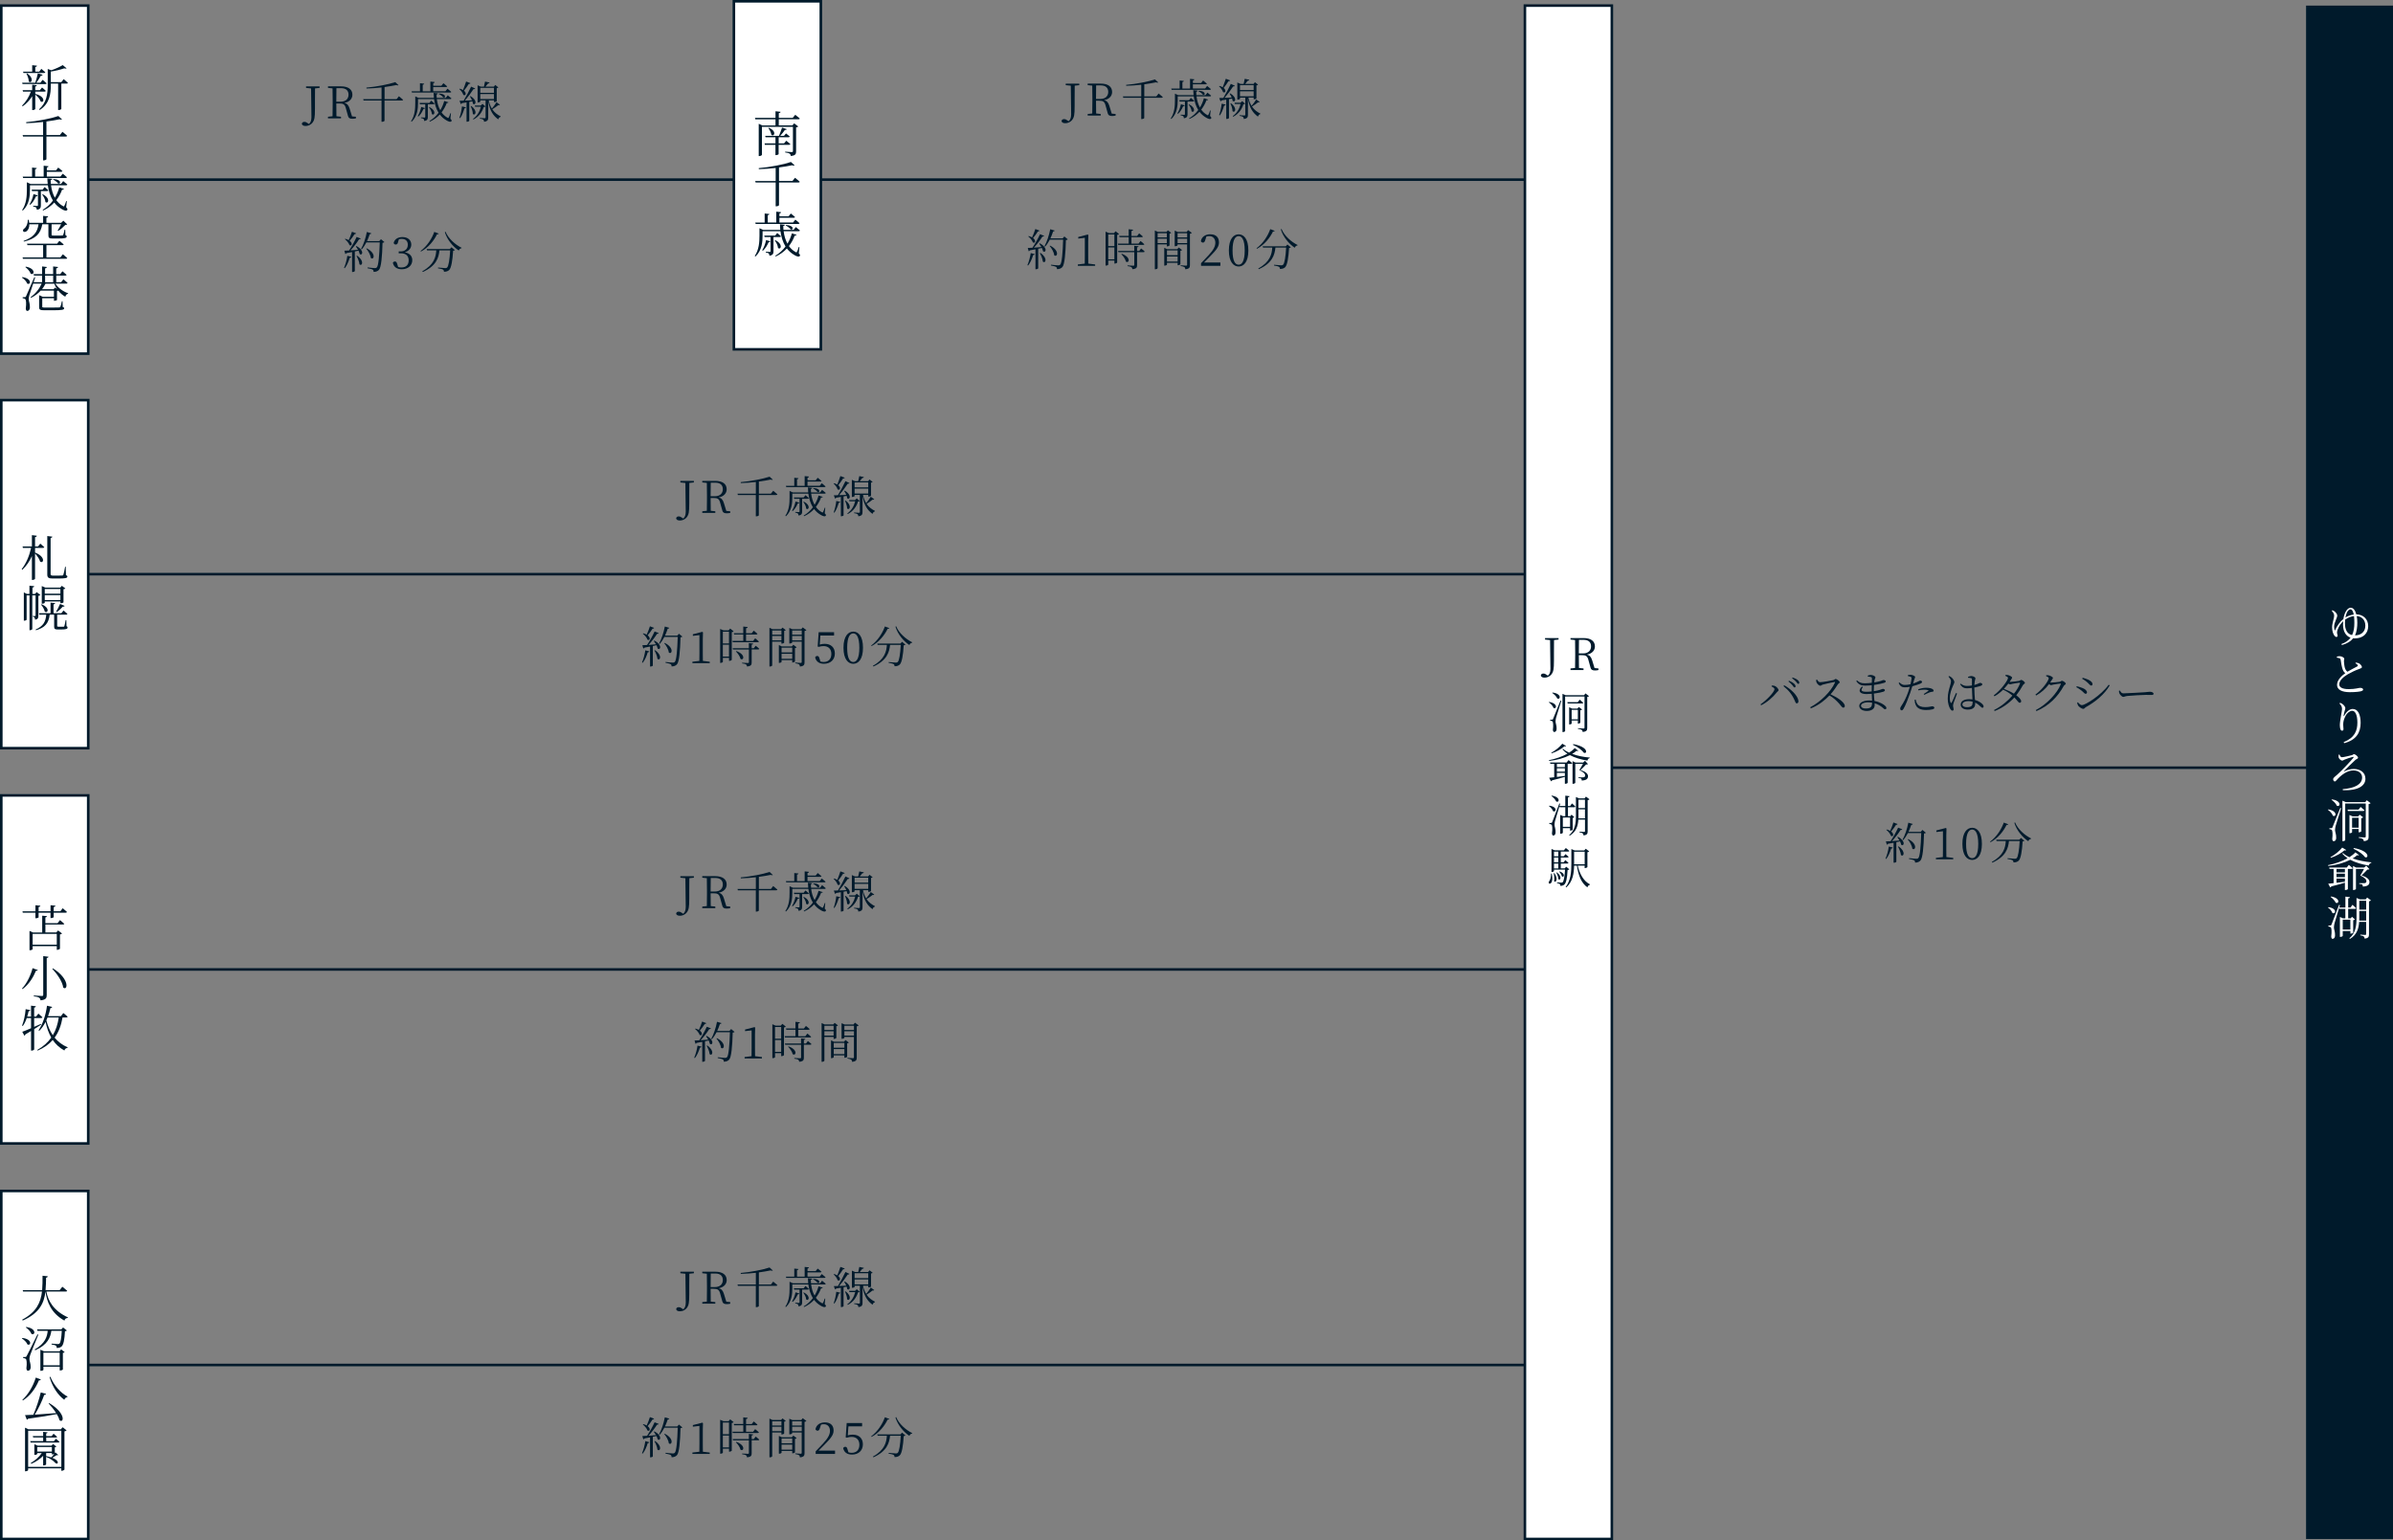 <?xml version="1.0" encoding="UTF-8"?>
<svg xmlns="http://www.w3.org/2000/svg" width="927.08" height="596.78" viewBox="0 0 927.08 596.78">
  <rect x="0" y="0" width="927.08" height="596.78" fill="#808080" stroke="none"/>
  <defs>
    <style>
      .d, .e {
        fill: #001a2b;
      }

      .f {
        fill: #001a2c;
      }

      .g, .h {
        fill: #fff;
      }

      .e, .h {
        stroke: #001a2b;
        stroke-miterlimit: 10;
      }
    </style>
  </defs>
  <g id="a" data-name="レイヤー 1"/>
  <g id="b" data-name="レイヤー 2">
    <g id="c" data-name="レイヤー 1">
      <g>
        <line class="e" x1="34.18" y1="222.46" x2="590.95" y2="222.46"/>
        <line class="e" x1="603.22" y1="297.44" x2="899.97" y2="297.44"/>
        <g>
          <path class="f" d="M268.83,186.92l-1.77,.19c-.03,1.61-.03,3.26-.03,4.96v2.94c0,1.89-.05,2.74-.19,3.57-.32,2.02-1.85,3.08-3.45,3.08-.66,0-1.29-.19-1.45-.78,.09-.6,.49-.8,1-.8,.44,0,.8,.14,1.29,.51l.44,.32c.61-.48,1-1.26,1-2.69,0-.95-.05-2.53-.14-11.1l-1.95-.2v-.59h5.24v.59Z"/>
          <path class="f" d="M282.9,198.1v.61c-.31,.08-.75,.17-1.31,.17-1.1,0-1.55-.31-1.75-1.07l-.85-3.06c-.39-1.48-.99-1.8-2.55-1.8h-1.14c0,1.75,0,3.37,.05,4.96l1.77,.19v.61h-5.05v-.61l1.77-.19c.05-1.62,.05-3.26,.05-4.93v-.93c0-1.65,0-3.31-.05-4.95l-1.77-.19v-.59h5.06c2.77,0,4.39,1.17,4.39,3.25,0,1.5-1.07,2.79-3.11,3.16,1.05,.24,1.62,.87,2.04,2.21l.92,3.01,1.53,.15Zm-5.92-5.83c1.99,0,3.06-1.16,3.06-2.72s-.92-2.53-2.94-2.53h-1.75c-.05,1.63-.05,3.28-.05,5.25h1.68Z"/>
          <path class="f" d="M299.54,190.16s1,.78,1.63,1.36c-.04,.19-.21,.27-.46,.27h-6.73v7.87c0,.1-.41,.39-.97,.39h-.19v-8.26h-6.95l-.15-.51h7.11v-4.54c-1.9,.22-3.89,.37-5.83,.42l-.03-.36c3.93-.32,8.69-1.28,11.17-2.12l1.26,1.17c-.15,.12-.46,.14-.88-.03-1.28,.27-2.84,.54-4.52,.76v4.69h4.67l.88-1.12Z"/>
          <path class="f" d="M319.52,198.88c.48,.49,.53,.7,.41,.9-.3,.51-1.24,.17-2.01-.32-1.02-.59-1.85-1.34-2.52-2.23-1.02,1.1-2.31,2.07-3.88,2.77l-.15-.24c1.43-.83,2.62-1.96,3.55-3.21-.94-1.51-1.48-3.31-1.75-5.29h-6.21v1.48c0,2.06-.19,5.15-2.48,7.29l-.22-.2c1.48-2.21,1.63-4.83,1.63-7.09v-2.53l1.28,.58h5.95c-.07-.63-.1-1.28-.12-1.94l1.68,.17c-.04,.2-.17,.39-.54,.44,.02,.44,.04,.88,.07,1.33h3.52l.76-.99s.88,.7,1.43,1.19c-.05,.19-.2,.27-.44,.27h-5.22c.19,1.53,.6,3.03,1.33,4.32,.7-1.16,1.21-2.38,1.53-3.59l1.63,.51c-.09,.19-.22,.29-.65,.27-.44,1.21-1.11,2.46-2.01,3.64,.6,.82,1.34,1.53,2.28,2.04,.26,.19,.39,.19,.51-.1,.19-.34,.46-1.02,.63-1.63l.22,.03-.22,2.12Zm-15.06-10.64h3.25v-3.13l1.63,.17c-.03,.2-.17,.36-.56,.42v2.53h2.96v-3.76l1.67,.17c-.03,.24-.19,.39-.56,.44v1h3.16l.78-.97s.9,.68,1.46,1.21c-.05,.19-.22,.27-.46,.27h-4.95v1.63h4.73l.8-.99s.9,.71,1.46,1.22c-.03,.19-.2,.27-.43,.27h-14.79l-.15-.51Zm5.2,6.51c-.07,.19-.26,.34-.61,.34-.46,1.14-1.17,2.23-1.94,2.91l-.27-.15c.58-.88,1.09-2.19,1.36-3.54l1.46,.44Zm1.1-1.5v4.9c0,.83-.17,1.43-1.41,1.58-.02-.31-.07-.59-.22-.76-.17-.17-.48-.29-1.02-.36v-.27s1.1,.08,1.36,.08c.24,0,.29-.08,.29-.29v-4.88h-2.06l-.14-.51h3.79l.7-.88s.8,.63,1.31,1.12c-.05,.19-.22,.27-.46,.27h-2.14Zm.65,1.1c2.87,1.46,1.85,3.54,.92,2.69-.03-.83-.6-1.92-1.12-2.57l.2-.12Zm3.72-5.27c3.01,.15,2.52,1.97,1.56,1.51-.31-.48-1.09-1.05-1.72-1.33l.15-.19Z"/>
          <path class="f" d="M327.27,185.08c-.08,.19-.29,.31-.65,.29-.56,.9-1.24,1.89-1.87,2.62,1.22,1,.56,2.19-.26,1.61-.19-.76-.92-1.7-1.55-2.24l.17-.14c.53,.15,.93,.32,1.26,.53,.39-.92,.85-2.19,1.21-3.3l1.68,.63Zm-4.28,13.43c.44-1.16,.83-2.84,1-4.42l1.53,.37c-.07,.22-.26,.37-.6,.37-.39,1.39-.95,2.86-1.67,3.81l-.27-.14Zm4.28-8.4c2.96,1.68,1.92,3.79,.95,2.92-.03-.29-.1-.61-.22-.93-.36,.07-.75,.15-1.19,.24v7.34c0,.08-.37,.34-.9,.34h-.15v-7.5c-.54,.1-1.15,.2-1.8,.31-.12,.22-.27,.32-.44,.36l-.48-1.29c.37,0,.92-.02,1.58-.03,.99-1.63,2.18-3.84,2.91-5.44l1.58,.73c-.1,.17-.34,.29-.68,.24-.8,1.24-2.11,3.03-3.33,4.45,.83-.03,1.79-.07,2.77-.12-.24-.56-.54-1.1-.82-1.51l.22-.1Zm.31,3.83c2.63,1.92,1.53,3.98,.61,3.06,0-.93-.44-2.18-.83-2.97l.22-.08Zm5.49,.17c-.14,.15-.29,.19-.66,.2-.59,1.92-1.8,3.74-3.98,4.86l-.15-.25c1.6-1.14,2.6-2.89,3.04-4.69h-2.23l-.15-.49h2.33l.65-.63,1.16,1Zm5.63-.68c-.07,.14-.31,.25-.63,.14-.53,.44-1.46,1.12-2.35,1.63,.9,1.33,2.04,2.14,3.25,2.74l-.04,.2c-.42,.08-.73,.44-.9,.97-1.96-1.44-3.26-3.28-3.88-6.97v6.24c0,.87-.19,1.48-1.62,1.65-.02-.32-.1-.63-.31-.8-.24-.19-.64-.34-1.34-.42v-.25s1.56,.12,1.89,.12c.27,0,.34-.08,.34-.32v-6.61h-2.04v.46c0,.1-.36,.32-.9,.32h-.15v-6.63l1.24,.54h1.21c.14-.58,.31-1.39,.43-1.97l1.77,.36c-.07,.24-.27,.37-.61,.37-.27,.36-.66,.83-.99,1.24h3.25l.54-.66,1.21,.95c-.1,.12-.27,.2-.63,.27v5.07c0,.08-.39,.32-.9,.32h-.17v-.65h-2.04c.27,1.29,.7,2.35,1.22,3.2,.66-.76,1.45-1.85,1.8-2.48l1.34,.99Zm-7.62-6.53v1.92h5.29v-1.92h-5.29Zm5.29,4.33v-1.92h-5.29v1.92h5.29Z"/>
        </g>
        <g>
          <path class="f" d="M686.3,265.93l.12-.32c.26,0,.65,0,1,.1,.71,.19,1.62,1.17,1.62,1.68,0,.32-.37,.48-.68,.85-1.55,1.94-3.77,3.88-6.07,5.01l-.25-.34c2.19-1.5,5.42-4.74,5.42-5.93,0-.39-.71-.83-1.16-1.05Zm9.82,6.58c-.42,0-.53-.34-.8-1.02-.95-2.28-2.35-4.05-4.37-5.64l.27-.34c2.41,1.31,5.27,3.94,5.51,6,.07,.63-.22,1-.61,1Zm-1.68-6.97c-.37-.44-.83-.97-1.58-1.5l.24-.29c.85,.36,1.51,.73,1.94,1.12,.41,.41,.58,.7,.58,1.02,0,.29-.15,.46-.41,.46s-.42-.39-.76-.82Zm1.41-1.38c-.39-.42-.8-.85-1.56-1.38l.2-.29c.87,.31,1.53,.63,1.94,.99,.46,.37,.63,.7,.63,1.04,0,.29-.14,.44-.39,.44-.27,0-.44-.39-.82-.8Z"/>
          <path class="f" d="M703.93,263.3c.29,.41,.61,1.02,1.17,1.02,.93,0,4.28-.59,5.22-.83,.36-.1,.56-.42,.8-.42,.51,0,1.61,.88,1.61,1.26,0,.34-.51,.48-.73,.82-.58,.92-1.58,2.48-2.82,3.86,2.74,1.24,5.52,3.13,5.52,4.54,0,.34-.19,.63-.58,.63-.46,0-.7-.54-1.6-1.56-1.14-1.27-2.23-2.28-3.76-3.18-1.56,1.65-3.98,3.72-7.21,5.01l-.25-.42c4-2.07,8.01-6.07,9.59-9.55,.08-.22-.02-.25-.2-.24-1.21,.19-3.57,.76-4.5,1-.53,.14-.59,.44-1,.44-.49,0-1.17-.73-1.38-1.17-.1-.2-.2-.56-.24-1.04l.36-.15Z"/>
          <path class="f" d="M725.91,267.8c.92-.12,1.77-.31,2.45-.53,.56-.19,.87-.37,1.07-.37,.36,0,.8,.17,.8,.53,0,.25-.19,.42-.49,.54-.65,.24-2.12,.56-3.79,.75,.05,1.1,.15,2.06,.24,2.86,2.11,.41,3.55,1.36,4.04,1.8,.37,.31,.58,.61,.58,.93s-.19,.49-.46,.49c-.31,0-.49-.17-.8-.46-.87-.8-2.01-1.46-3.3-1.85,.02,.24,.03,.46,.03,.68,0,1.45-1.19,2.28-3.08,2.28-1.67,0-2.89-.76-2.89-1.97,0-1.34,1.75-2.09,3.88-2.09,.37,0,.73,.02,1.07,.05-.03-.68-.08-1.6-.12-2.63-.7,.07-1.39,.1-2.07,.1-2.38,0-3.55-1.1-1.73-2.91l.36,.2c-1.09,1.41-.37,1.82,1.33,1.82,.68,0,1.39-.03,2.09-.12v-.68c0-.56,0-1.16,.02-1.73-.85,.08-1.73,.15-2.55,.15-1.58,0-2.58-.41-3.45-1.77l.29-.24c.83,.7,1.41,1.11,3.01,1.11,.87,0,1.82-.08,2.72-.2,.03-.87,.05-1.53,.05-1.68,0-.34-.07-.42-.34-.53-.36-.1-.7-.14-1.24-.19l-.05-.36c.32-.15,.73-.27,1.19-.27,.73,0,1.79,.48,1.79,.92,0,.36-.22,.49-.31,.94-.05,.29-.1,.63-.15,1.04,1.1-.19,2.06-.42,2.58-.59,.46-.15,.75-.34,.99-.34,.41,0,.88,.17,.88,.53,0,.29-.24,.42-.56,.54-.61,.22-2.19,.59-3.99,.85-.03,.56-.07,1.24-.07,2.04v.37Zm-.63,4.45c-.49-.08-1.02-.14-1.55-.14-1.67,0-2.74,.61-2.74,1.31,0,.59,.61,1.09,1.75,1.09,2.06,0,2.52-.65,2.53-2.26Z"/>
          <path class="f" d="M739.17,261.56c.36-.08,.66-.14,1.07-.12,.61,.03,1.68,.44,1.7,.83,0,.29-.24,.71-.44,1.36-.08,.31-.19,.73-.32,1.21,.9-.31,1.62-.63,2.14-.9,.25-.14,.44-.24,.58-.24,.29,0,.73,.17,.73,.48,0,.32-.19,.49-.82,.76-.39,.17-1.72,.65-2.94,.95-.24,.83-.53,1.75-.83,2.57-.8,2.29-1.89,5.03-2.62,6.22-.24,.39-.41,.54-.75,.54-.29,0-.49-.31-.49-.7s.15-.53,.41-.99c.87-1.29,1.82-2.99,2.65-5.37,.22-.63,.44-1.34,.65-2.06-.61,.12-1.33,.2-1.96,.2-.99,0-1.8-.37-2.36-1.67l.29-.22c.73,.65,1.24,.97,2.07,.97s1.56-.12,2.21-.27c.22-.88,.37-1.68,.42-2.21,.03-.37-.05-.53-.36-.68-.34-.12-.71-.22-1.07-.29l.03-.39Zm2.99,9.5c.1,.49,.25,1.1,.58,1.61,.59,.92,1.63,1.31,3.09,1.31,1.7,0,2.24-.32,2.74-.32,.39,0,.83,.19,.83,.58,0,.34-.44,.53-.93,.63-.53,.12-1.29,.22-2.28,.22-1.97,0-3.54-.59-4.06-2.09-.29-.65-.36-1.29-.37-1.89l.41-.05Zm.97-3.98c.8-.32,1.96-.61,3.08-.61s1.89,.22,2.29,.41c.39,.2,.61,.46,.61,.75,0,.31-.29,.39-.7,.42-.31,.03-.56,.08-1,.27-.53,.19-1.33,.59-1.9,.88l-.22-.31c.58-.37,1.56-1.02,1.78-1.24,.14-.1,.08-.19-.07-.24-.41-.15-.99-.2-1.5-.2-.75,0-1.53,.1-2.28,.27l-.1-.41Z"/>
          <path class="f" d="M755.13,261.94c.39,.17,.56,.24,.87,.51,.36,.27,1.14,1.14,1.14,1.85,0,.37-.24,.68-.66,1.7-.41,.97-1.1,2.72-1.1,4.49,0,.9,.14,1.38,.32,1.72,.1,.2,.25,.24,.39,0,.36-.56,1.29-2.84,1.68-3.71l.41,.2c-.32,.88-1.05,2.87-1.28,3.48-.15,.54-.27,.9-.27,1.17,0,.53,.24,1.05,.24,1.46,0,.32-.17,.53-.48,.53s-.56-.27-.82-.65c-.46-.68-.99-2.26-.99-3.98,0-2.02,.53-3.72,.82-4.74,.22-.82,.42-1.41,.44-1.97,.02-.61-.39-1.16-.99-1.85l.27-.22Zm7.33,.31c.36-.15,.87-.32,1.24-.32,.71,0,1.61,.46,1.61,.87,0,.34-.15,.44-.27,1.19-.07,.37-.1,.85-.14,1.41,.48-.14,.85-.27,1.1-.37,.71-.29,.93-.46,1.09-.46,.36,.02,.88,.2,.88,.54s-.22,.48-.78,.68c-.48,.15-1.33,.39-2.31,.6,0,1.75,.15,3.5,.25,4.81,1.38,.37,2.28,1.04,2.8,1.53,.34,.31,.54,.63,.54,.95,0,.34-.15,.54-.44,.54-.25,0-.46-.2-.78-.51-.61-.6-1.26-1.12-2.06-1.48,.02,.19,.02,.34,.02,.49,0,1.29-.8,2.21-2.89,2.21-1.51,0-2.72-.7-2.72-1.92,0-1.45,1.5-2.11,3.33-2.11,.44,0,.85,.03,1.22,.08-.05-1.21-.15-2.97-.19-4.45-.65,.08-1.29,.15-1.92,.15-1.05,0-1.75-.24-2.67-1.55l.25-.24c.68,.53,1.41,.87,2.38,.87,.7,0,1.36-.07,1.96-.17-.02-.83,0-1.84,0-2.28,0-.39-.07-.49-.31-.56-.32-.08-.73-.14-1.19-.15l-.03-.36Zm1.75,9.6c-.53-.14-1.1-.2-1.75-.2-1.05,0-2.21,.44-2.21,1.26,0,.76,.77,1.09,1.79,1.09,1.85,0,2.18-.68,2.18-2.06v-.08Z"/>
          <path class="f" d="M778.69,264.21c.82,0,3.01-.29,3.47-.39,.48-.08,.58-.39,.87-.39,.42,0,1.45,.73,1.45,1.17,0,.32-.58,.44-.78,.87-.76,1.41-1.62,2.7-2.58,3.91,1.04,.78,1.9,1.65,1.9,2.29,.02,.37-.2,.61-.56,.61-.48,.02-.78-.73-2.07-2.06-2.01,2.19-4.47,3.98-7.63,5.27l-.24-.39c2.75-1.39,5.25-3.43,7.11-5.59-1.02-.9-2.21-1.67-3.59-2.29-1.02,1-2.16,1.89-3.35,2.55l-.27-.36c2.62-1.89,5.51-5.78,5.51-6.76,0-.31-.44-.56-1.04-.82l.08-.32c.31-.02,.65-.02,1.02,.07,.68,.15,1.53,.65,1.53,.97,0,.29-.25,.44-.49,.88-.15,.25-.32,.53-.49,.78h.17Zm3.71,.29c-.59,.05-2.18,.31-2.77,.44-.36,.08-.7,.2-.93,.2-.17,0-.39-.12-.63-.29-.53,.7-1.11,1.39-1.72,2.04,1.36,.53,2.8,1.19,3.88,1.87,1.09-1.36,1.9-2.74,2.36-4,.08-.22,0-.27-.19-.27Z"/>
          <path class="f" d="M792.75,261.61c.31,0,.65,0,1.02,.07,.66,.15,1.56,.66,1.56,.97,0,.29-.24,.46-.49,.88-.19,.31-.37,.63-.58,.92,.12,.02,.22,.02,.32,.02,.82,0,2.91-.24,3.38-.32,.46-.1,.58-.39,.87-.39,.41,0,1.48,.7,1.48,1.14,0,.34-.56,.44-.8,.88-2.33,4.23-5.78,7.73-10.57,9.72l-.25-.37c4.37-2.28,8.36-6.66,9.69-10.03,.08-.2,.02-.25-.14-.25-.37,0-2.11,.27-2.72,.39-.36,.08-.71,.22-.95,.22-.19,0-.46-.17-.73-.41-1.34,1.8-3.04,3.33-5.03,4.42l-.25-.36c2.65-1.9,5.15-5.37,5.15-6.36,0-.29-.44-.56-1.04-.82l.08-.32Z"/>
          <path class="f" d="M804.4,266.25l.17-.37c.87,.22,1.5,.41,2.28,.71,1.04,.42,1.67,1.04,1.67,1.68,0,.27-.17,.53-.49,.53-.53,0-.8-.61-1.68-1.28-.65-.51-1.22-.9-1.94-1.27Zm12.54-.95l.39,.25c-1.94,3.4-5.52,6.37-9.28,8.45-.34,.2-.53,.65-.97,.65-.53,0-1.6-.71-1.97-1.26-.2-.27-.36-.88-.37-1.14l.27-.15c.46,.54,.99,1.12,1.56,1.12,1.16,0,7.31-3.67,10.37-7.92Zm-10.27-2.31l.19-.39c.65,.17,1.41,.42,2.14,.73,1.16,.58,1.67,1.14,1.67,1.73,0,.31-.19,.56-.49,.56-.48,0-.82-.68-1.72-1.41-.58-.49-1.29-.97-1.79-1.22Z"/>
          <path class="f" d="M821.25,267.53c.37,.58,.65,1.11,1.36,1.11,1.51,0,7.46-.39,8.24-.43,1.14-.08,1.61-.19,2.06-.19,.65,0,1.41,.29,1.41,.75,0,.31-.17,.49-.75,.49s-1.19-.03-2.23-.03-5.85,.25-7.12,.41c-.97,.1-1.16,.36-1.65,.36s-1.28-.83-1.51-1.41c-.12-.32-.14-.61-.15-.95l.34-.1Z"/>
        </g>
        <g>
          <path class="f" d="M248.73,256.64c.53-1.19,1.04-2.99,1.28-4.67l1.53,.41c-.07,.2-.24,.36-.61,.37-.44,1.5-1.12,3.03-1.94,4.05l-.26-.15Zm4.78-8.45c3.26,1.7,2.33,3.91,1.27,3.08-.07-.39-.24-.83-.44-1.29-.44,.1-.92,.2-1.43,.31v7.58c0,.1-.37,.37-.9,.37h-.17v-7.73c-.66,.14-1.39,.27-2.18,.41-.1,.2-.25,.32-.44,.34l-.36-1.27c.41,0,1.04-.03,1.82-.08,1.05-1.56,2.23-3.69,2.92-5.25l1.6,.63c-.08,.19-.32,.32-.66,.29-.78,1.26-2.07,2.96-3.31,4.3,.87-.07,1.87-.15,2.92-.24-.27-.48-.58-.95-.85-1.31l.2-.12Zm-.1-4.91c-.07,.17-.27,.31-.61,.29-.58,.9-1.24,1.87-1.9,2.58,1.36,1.02,.75,2.23-.07,1.68-.24-.78-1.07-1.75-1.78-2.31l.17-.15c.54,.15,.97,.34,1.31,.54,.44-.9,.9-2.12,1.26-3.25l1.63,.61Zm.37,8.65c2.97,2.02,1.94,4.27,.92,3.33-.08-1.02-.66-2.38-1.16-3.26l.24-.07Zm10.57-5.27c-.12,.14-.34,.24-.71,.27-.14,5.35-.51,9.45-1.36,10.45-.51,.56-1.19,.82-2.09,.82,0-.36-.07-.66-.34-.85-.31-.22-1.22-.41-2.02-.56l.02-.31c.9,.1,2.41,.26,2.84,.26,.39,0,.53-.07,.73-.26,.66-.63,.99-4.73,1.14-9.71h-5.17c-.54,1.05-1.16,1.99-1.82,2.72l-.25-.17c.92-1.61,1.78-4.13,2.24-6.58l1.73,.51c-.08,.2-.27,.34-.61,.34-.31,.93-.66,1.85-1.05,2.7h4.74l.66-.75,1.33,1.11Zm-6.83,2.43c3.84,1.94,2.75,4.71,1.58,3.71-.1-1.19-.99-2.69-1.77-3.6l.19-.1Z"/>
          <path class="f" d="M274.96,256.39v.54h-6.71v-.54l2.69-.32c.02-1.02,.03-2.02,.03-3.03v-6.97l-2.55,.29v-.61l3.67-.95,.25,.2-.07,2.63v5.41c0,1,.02,2.01,.03,3.03l2.65,.32Z"/>
          <path class="f" d="M284.21,244.61c-.1,.14-.37,.27-.71,.34v10.69c-.02,.14-.54,.41-.92,.41h-.15v-1.17h-2.38v1.56c0,.1-.34,.39-.88,.39h-.17v-13.14l1.28,.54h1.99l.61-.7,1.34,1.07Zm-4.17,.14v4.54h2.38v-4.54h-2.38Zm2.38,9.65v-4.61h-2.38v4.61h2.38Zm1.48-5.59l-.14-.49h4.2v-2.5h-3.54l-.14-.49h3.67v-2.58l1.72,.19c-.03,.24-.2,.41-.63,.48v1.92h2.19l.78-.99s.9,.68,1.44,1.21c-.05,.19-.22,.27-.46,.27h-3.96v2.5h2.74l.78-1.02s.93,.71,1.46,1.24c-.03,.19-.19,.27-.42,.27h-9.71Zm8.86,1.38s.88,.66,1.39,1.17c-.03,.19-.22,.27-.44,.27h-2.5v4.98c0,.92-.17,1.46-1.8,1.62-.05-.34-.14-.63-.39-.78-.27-.2-.71-.32-1.51-.42v-.27s1.85,.12,2.21,.12c.32,0,.41-.08,.41-.34v-4.9h-6.14l-.14-.49h6.27v-1.99l1.67,.19c-.03,.24-.2,.36-.58,.43v1.38h.82l.73-.95Zm-7.46,2.07c3.76,1.38,2.77,3.89,1.58,3.01-.19-.95-1.05-2.14-1.77-2.87l.19-.14Z"/>
          <path class="f" d="M299.17,248.6v9.2c0,.15-.37,.44-.88,.44h-.2v-15.01l1.17,.54h3.33l.56-.61,1.27,.97c-.1,.12-.34,.25-.63,.31v4.59c-.02,.1-.56,.34-.92,.34h-.14v-.76h-3.57Zm0-4.32v1.63h3.57v-1.63h-3.57Zm3.57,3.82v-1.7h-3.57v1.7h3.57Zm5.88,2.69c-.1,.14-.34,.27-.63,.32v5.18c-.02,.12-.56,.39-.92,.39h-.15v-.92h-4.13v.71c0,.1-.44,.36-.88,.36h-.17v-6.9l1.12,.53h3.91l.58-.65,1.28,.97Zm-5.83,.15v1.85h4.13v-1.85h-4.13Zm4.13,4.32v-1.96h-4.13v1.96h4.13Zm5.52-11.12c-.12,.14-.41,.29-.75,.36v12.1c0,.9-.17,1.48-1.79,1.65-.03-.36-.12-.66-.34-.83-.27-.19-.7-.32-1.46-.44v-.27s1.72,.14,2.07,.14c.32,0,.42-.1,.42-.37v-7.87h-3.71v.37c0,.1-.48,.34-.94,.34h-.15v-6.03l1.16,.49h3.47l.56-.7,1.45,1.07Zm-5.54,.14v1.63h3.71v-1.63h-3.71Zm3.71,3.82v-1.7h-3.71v1.7h3.71Z"/>
          <path class="f" d="M317.57,249.74c.63-.19,1.22-.29,1.92-.29,2.35,0,3.94,1.34,3.94,3.74s-1.67,3.98-4.23,3.98c-1.8,0-3.01-.82-3.4-2.45,.14-.37,.42-.56,.8-.56,.48,0,.68,.24,.9,1.04l.34,1.1c.43,.12,.82,.19,1.26,.19,1.92,0,2.98-1.22,2.98-3.13s-1.17-3.03-2.98-3.03c-.63,0-1.26,.08-1.85,.29l-.48-.1,.39-5.56h5.97v1.27h-5.3l-.25,3.5Z"/>
          <path class="f" d="M334.33,250.97c0,4.54-1.84,6.21-3.76,6.21s-3.79-1.67-3.79-6.21,1.85-6.25,3.79-6.25,3.76,1.7,3.76,6.25Zm-3.76,5.52c1.19,0,2.35-1.22,2.35-5.52s-1.16-5.56-2.35-5.56-2.36,1.19-2.36,5.56,1.14,5.52,2.36,5.52Z"/>
          <path class="f" d="M344.53,243.37c-.07,.19-.22,.29-.65,.24-1.11,2.33-3.23,5.12-6.22,6.71l-.15-.22c2.53-1.85,4.45-4.9,5.3-7.39l1.72,.66Zm4.95,5.3l1.31,1.09c-.12,.12-.34,.22-.68,.25-.22,3.74-.71,6.68-1.53,7.46-.49,.46-1.17,.68-2.01,.66,0-.32-.08-.63-.37-.82-.27-.19-1.17-.39-1.94-.51l.02-.29c.87,.08,2.38,.22,2.8,.22,.36,0,.51-.05,.7-.22,.59-.49,1-3.25,1.19-6.65h-4.15c-.29,2.82-1.19,6-6.43,8.36l-.22-.27c4.59-2.53,5.27-5.58,5.42-8.09h-3.57l-.15-.51h8.96l.65-.7Zm-2.29-6.02c1.07,2.63,3.76,5.01,6.21,6.2l-.05,.19c-.46,.03-.83,.34-1.05,.88-2.29-1.55-4.44-4.11-5.39-7.11l.29-.17Z"/>
        </g>
        <g>
          <path class="f" d="M730.48,332.65c.53-1.19,1.04-2.99,1.27-4.67l1.53,.41c-.07,.2-.24,.36-.61,.37-.44,1.5-1.12,3.03-1.94,4.05l-.25-.15Zm4.78-8.45c3.26,1.7,2.33,3.91,1.28,3.08-.07-.39-.24-.83-.44-1.29-.44,.1-.92,.2-1.43,.31v7.58c0,.1-.37,.37-.9,.37h-.17v-7.73c-.66,.14-1.39,.27-2.18,.41-.1,.2-.25,.32-.44,.34l-.36-1.27c.41,0,1.04-.03,1.82-.08,1.05-1.56,2.23-3.69,2.92-5.25l1.6,.63c-.08,.19-.32,.32-.66,.29-.78,1.26-2.07,2.96-3.31,4.3,.87-.07,1.87-.15,2.92-.24-.27-.48-.58-.95-.85-1.31l.2-.12Zm-.1-4.91c-.07,.17-.27,.31-.61,.29-.58,.9-1.24,1.87-1.9,2.58,1.36,1.02,.75,2.23-.07,1.68-.24-.78-1.07-1.75-1.79-2.31l.17-.15c.54,.15,.97,.34,1.31,.54,.44-.9,.9-2.12,1.26-3.25l1.63,.61Zm.37,8.65c2.97,2.02,1.94,4.27,.92,3.33-.08-1.02-.66-2.38-1.16-3.26l.24-.07Zm10.57-5.27c-.12,.14-.34,.24-.71,.27-.14,5.35-.51,9.45-1.36,10.45-.51,.56-1.19,.82-2.09,.82,0-.36-.07-.66-.34-.85-.31-.22-1.22-.41-2.02-.56l.02-.31c.9,.1,2.41,.26,2.84,.26,.39,0,.53-.07,.73-.26,.66-.63,.99-4.73,1.14-9.71h-5.17c-.54,1.05-1.16,1.99-1.82,2.72l-.25-.17c.92-1.61,1.79-4.13,2.24-6.58l1.73,.51c-.08,.2-.27,.34-.61,.34-.31,.93-.66,1.85-1.05,2.7h4.74l.66-.75,1.33,1.11Zm-6.83,2.43c3.84,1.94,2.75,4.71,1.58,3.71-.1-1.19-.99-2.69-1.77-3.6l.19-.1Z"/>
          <path class="f" d="M756.71,332.39v.54h-6.71v-.54l2.69-.32c.02-1.02,.03-2.02,.03-3.03v-6.97l-2.55,.29v-.61l3.67-.95,.25,.2-.07,2.63v5.41c0,1,.02,2.01,.03,3.03l2.65,.32Z"/>
          <path class="f" d="M767.81,326.97c0,4.54-1.84,6.21-3.76,6.21s-3.79-1.67-3.79-6.21,1.85-6.25,3.79-6.25,3.76,1.7,3.76,6.25Zm-3.76,5.52c1.19,0,2.35-1.22,2.35-5.52s-1.16-5.56-2.35-5.56-2.36,1.19-2.36,5.56,1.14,5.52,2.36,5.52Z"/>
          <path class="f" d="M778.01,319.37c-.07,.19-.22,.29-.65,.24-1.11,2.33-3.23,5.12-6.22,6.71l-.15-.22c2.53-1.85,4.45-4.9,5.3-7.39l1.72,.66Zm4.95,5.3l1.31,1.09c-.12,.12-.34,.22-.68,.25-.22,3.74-.71,6.68-1.53,7.46-.49,.46-1.17,.68-2.01,.66,0-.32-.08-.63-.37-.82-.27-.19-1.17-.39-1.94-.51l.02-.29c.87,.08,2.38,.22,2.8,.22,.36,0,.51-.05,.7-.22,.59-.49,1-3.25,1.19-6.65h-4.15c-.29,2.82-1.19,6-6.43,8.36l-.22-.27c4.59-2.53,5.27-5.58,5.42-8.09h-3.57l-.15-.51h8.96l.65-.7Zm-2.29-6.02c1.07,2.63,3.76,5.01,6.21,6.2l-.05,.19c-.46,.03-.83,.34-1.05,.88-2.29-1.55-4.44-4.11-5.39-7.11l.29-.17Z"/>
        </g>
        <rect class="h" x=".5" y="155.03" width="33.68" height="134.85"/>
        <g>
          <path class="d" d="M15.59,210.63s.97,.78,1.56,1.35c-.04,.21-.23,.3-.49,.3h-3.08v1.8c4.29,1.71,3.27,4.45,1.96,3.5-.25-1.01-1.18-2.3-1.96-3.13v9.78c0,.19-.51,.46-.95,.46h-.27v-9.25c-.89,2.01-2.11,3.82-3.69,5.32l-.27-.25c1.77-2.26,2.98-5.22,3.65-8.23h-3.17l-.15-.57h3.63v-4.37l1.9,.23c-.06,.29-.21,.46-.68,.53v3.61h1.16l.86-1.08Zm9.94,12.2c.44,.17,.57,.3,.57,.55,0,.61-.72,.76-3.76,.76h-1.99c-1.56,0-2.03-.38-2.03-1.54v-14.91l1.96,.23c-.04,.25-.21,.44-.67,.51v13.92c0,.47,.13,.67,.95,.67h1.82c.87,0,1.5,0,1.79-.04,.21-.02,.29-.1,.38-.29,.15-.32,.42-1.73,.68-3.1h.25l.06,3.23Z"/>
          <path class="d" d="M14.85,238.52c0,.93-.15,1.44-1.27,1.56-.02-.3-.06-.63-.19-.82-.13-.17-.32-.29-.68-.34v-.28s.65,.06,.84,.06c.17,0,.23-.09,.23-.29v-7.73h-1.27v13.09c-.02,.09-.44,.4-.91,.4h-.17v-13.49h-1.12v9.42c0,.11-.42,.38-.89,.38h-.19v-10.94l1.16,.57h1.01v-3.19l1.84,.19c-.02,.27-.19,.46-.67,.53v2.47h1.03l.57-.7,1.48,1.1c-.11,.15-.44,.3-.78,.36v7.66Zm10.92,4.1c.34,.15,.4,.3,.4,.53,0,.48-.46,.74-2.53,.74h-1.29c-1.16,0-1.37-.32-1.37-1.12v-4.63h-1.73c-.38,3.32-1.8,5.03-5.34,6.06l-.1-.3c2.93-1.29,3.86-2.94,4.12-5.76h-2.7l-.15-.57h4.5v-4.08l1.77,.19c-.04,.25-.17,.4-.61,.48v3.42h3.04l.82-1.04s.95,.74,1.52,1.31c-.06,.21-.21,.3-.49,.3h-3.48v4.37c0,.23,.06,.29,.49,.29h2.01c.15-.02,.21-.06,.29-.23,.11-.28,.3-1.31,.49-2.3h.27l.06,2.36Zm-9.65-8.49c3.46,1.42,2.34,3.72,1.22,2.81-.17-.87-.85-1.99-1.44-2.68l.23-.13Zm1.22-.61c0,.11-.38,.38-.97,.38h-.19v-6.84l1.39,.61h5.77l.61-.7,1.37,1.01c-.13,.15-.34,.27-.72,.32v5.07c0,.08-.44,.34-.99,.34h-.21v-.67h-6.06v.48Zm0-5.3v1.8h6.06v-1.8h-6.06Zm6.06,4.26v-1.9h-6.06v1.9h6.06Zm-1.65,4.45c.48-.7,1.06-1.84,1.52-2.94l1.77,.76c-.09,.19-.32,.34-.7,.28-.7,.78-1.56,1.6-2.3,2.11l-.29-.21Z"/>
        </g>
      </g>
      <g>
        <line class="e" x1="34.18" y1="375.61" x2="590.95" y2="375.61"/>
        <g>
          <path class="f" d="M268.83,340.06l-1.77,.19c-.03,1.61-.03,3.26-.03,4.96v2.94c0,1.89-.05,2.74-.19,3.57-.32,2.02-1.85,3.08-3.45,3.08-.66,0-1.29-.19-1.45-.78,.09-.6,.49-.8,1-.8,.44,0,.8,.14,1.29,.51l.44,.32c.61-.48,1-1.26,1-2.69,0-.95-.05-2.53-.14-11.1l-1.95-.2v-.59h5.24v.59Z"/>
          <path class="f" d="M282.9,351.25v.61c-.31,.08-.75,.17-1.31,.17-1.1,0-1.55-.31-1.75-1.07l-.85-3.06c-.39-1.48-.99-1.8-2.55-1.8h-1.14c0,1.75,0,3.37,.05,4.96l1.77,.19v.61h-5.05v-.61l1.77-.19c.05-1.62,.05-3.26,.05-4.93v-.93c0-1.65,0-3.31-.05-4.95l-1.77-.19v-.59h5.06c2.77,0,4.39,1.17,4.39,3.25,0,1.5-1.07,2.79-3.11,3.16,1.05,.24,1.62,.87,2.04,2.21l.92,3.01,1.53,.15Zm-5.92-5.83c1.99,0,3.06-1.16,3.06-2.72s-.92-2.53-2.94-2.53h-1.75c-.05,1.63-.05,3.28-.05,5.25h1.68Z"/>
          <path class="f" d="M299.54,343.31s1,.78,1.63,1.36c-.04,.19-.21,.27-.46,.27h-6.73v7.87c0,.1-.41,.39-.97,.39h-.19v-8.26h-6.95l-.15-.51h7.11v-4.54c-1.9,.22-3.89,.37-5.83,.42l-.03-.36c3.93-.32,8.69-1.28,11.17-2.12l1.26,1.17c-.15,.12-.46,.14-.88-.03-1.28,.27-2.84,.54-4.52,.76v4.69h4.67l.88-1.12Z"/>
          <path class="f" d="M319.52,352.03c.48,.49,.53,.7,.41,.9-.3,.51-1.24,.17-2.01-.32-1.02-.59-1.85-1.34-2.52-2.23-1.02,1.1-2.31,2.07-3.88,2.77l-.15-.24c1.43-.83,2.62-1.96,3.55-3.21-.94-1.51-1.48-3.31-1.75-5.29h-6.21v1.48c0,2.06-.19,5.15-2.48,7.29l-.22-.2c1.48-2.21,1.63-4.83,1.63-7.09v-2.53l1.28,.58h5.95c-.07-.63-.1-1.28-.12-1.94l1.68,.17c-.04,.2-.17,.39-.54,.44,.02,.44,.04,.88,.07,1.33h3.52l.76-.99s.88,.7,1.43,1.19c-.05,.19-.2,.27-.44,.27h-5.22c.19,1.53,.6,3.03,1.33,4.32,.7-1.16,1.21-2.38,1.53-3.59l1.63,.51c-.09,.19-.22,.29-.65,.27-.44,1.21-1.11,2.46-2.01,3.64,.6,.82,1.34,1.53,2.28,2.04,.26,.19,.39,.19,.51-.1,.19-.34,.46-1.02,.63-1.63l.22,.03-.22,2.12Zm-15.06-10.64h3.25v-3.13l1.63,.17c-.03,.2-.17,.36-.56,.42v2.53h2.96v-3.76l1.67,.17c-.03,.24-.19,.39-.56,.44v1h3.16l.78-.97s.9,.68,1.46,1.21c-.05,.19-.22,.27-.46,.27h-4.95v1.63h4.73l.8-.99s.9,.71,1.46,1.22c-.03,.19-.2,.27-.43,.27h-14.79l-.15-.51Zm5.2,6.51c-.07,.19-.26,.34-.61,.34-.46,1.14-1.17,2.23-1.94,2.91l-.27-.15c.58-.88,1.09-2.19,1.36-3.54l1.46,.44Zm1.1-1.5v4.9c0,.83-.17,1.43-1.41,1.58-.02-.31-.07-.59-.22-.76-.17-.17-.48-.29-1.02-.36v-.27s1.1,.08,1.36,.08c.24,0,.29-.08,.29-.29v-4.88h-2.06l-.14-.51h3.79l.7-.88s.8,.63,1.31,1.12c-.05,.19-.22,.27-.46,.27h-2.14Zm.65,1.1c2.87,1.46,1.85,3.54,.92,2.69-.03-.83-.6-1.92-1.12-2.57l.2-.12Zm3.72-5.27c3.01,.15,2.52,1.97,1.56,1.51-.31-.48-1.09-1.05-1.72-1.33l.15-.19Z"/>
          <path class="f" d="M327.27,338.23c-.08,.19-.29,.31-.65,.29-.56,.9-1.24,1.89-1.87,2.62,1.22,1,.56,2.19-.26,1.61-.19-.76-.92-1.7-1.55-2.24l.17-.14c.53,.15,.93,.32,1.26,.53,.39-.92,.85-2.19,1.21-3.3l1.68,.63Zm-4.28,13.43c.44-1.16,.83-2.84,1-4.42l1.53,.37c-.07,.22-.26,.37-.6,.37-.39,1.39-.95,2.86-1.67,3.81l-.27-.14Zm4.28-8.4c2.96,1.68,1.92,3.79,.95,2.92-.03-.29-.1-.61-.22-.93-.36,.07-.75,.15-1.19,.24v7.34c0,.08-.37,.34-.9,.34h-.15v-7.5c-.54,.1-1.15,.2-1.8,.31-.12,.22-.27,.32-.44,.36l-.48-1.29c.37,0,.92-.02,1.58-.03,.99-1.63,2.18-3.84,2.91-5.44l1.58,.73c-.1,.17-.34,.29-.68,.24-.8,1.24-2.11,3.03-3.33,4.45,.83-.03,1.79-.07,2.77-.12-.24-.56-.54-1.1-.82-1.51l.22-.1Zm.31,3.83c2.63,1.92,1.53,3.98,.61,3.06,0-.93-.44-2.18-.83-2.97l.22-.08Zm5.49,.17c-.14,.15-.29,.19-.66,.2-.59,1.92-1.8,3.74-3.98,4.86l-.15-.25c1.6-1.14,2.6-2.89,3.04-4.69h-2.23l-.15-.49h2.33l.65-.63,1.16,1Zm5.63-.68c-.07,.14-.31,.25-.63,.14-.53,.44-1.46,1.12-2.35,1.63,.9,1.33,2.04,2.14,3.25,2.74l-.04,.2c-.42,.08-.73,.44-.9,.97-1.96-1.44-3.26-3.28-3.88-6.97v6.24c0,.87-.19,1.48-1.62,1.65-.02-.32-.1-.63-.31-.8-.24-.19-.64-.34-1.34-.42v-.25s1.56,.12,1.89,.12c.27,0,.34-.08,.34-.32v-6.61h-2.04v.46c0,.1-.36,.32-.9,.32h-.15v-6.63l1.24,.54h1.21c.14-.58,.31-1.39,.43-1.97l1.77,.36c-.07,.24-.27,.37-.61,.37-.27,.36-.66,.83-.99,1.24h3.25l.54-.66,1.21,.95c-.1,.12-.27,.2-.63,.27v5.07c0,.08-.39,.32-.9,.32h-.17v-.65h-2.04c.27,1.29,.7,2.35,1.22,3.2,.66-.76,1.45-1.85,1.8-2.48l1.34,.99Zm-7.62-6.53v1.92h5.29v-1.92h-5.29Zm5.29,4.33v-1.92h-5.29v1.92h5.29Z"/>
        </g>
        <g>
          <path class="f" d="M268.95,409.79c.53-1.19,1.04-2.99,1.28-4.67l1.53,.41c-.07,.2-.24,.36-.61,.37-.44,1.5-1.12,3.03-1.94,4.05l-.26-.15Zm4.78-8.45c3.26,1.7,2.33,3.91,1.27,3.08-.07-.39-.24-.83-.44-1.29-.44,.1-.92,.2-1.43,.31v7.58c0,.1-.37,.37-.9,.37h-.17v-7.73c-.66,.14-1.39,.27-2.18,.41-.1,.2-.25,.32-.44,.34l-.36-1.27c.41,0,1.04-.03,1.82-.08,1.05-1.56,2.23-3.69,2.92-5.25l1.6,.63c-.08,.19-.32,.32-.66,.29-.78,1.26-2.07,2.96-3.31,4.3,.87-.07,1.87-.15,2.92-.24-.27-.48-.58-.95-.85-1.31l.2-.12Zm-.1-4.91c-.07,.17-.27,.31-.61,.29-.58,.9-1.24,1.87-1.9,2.58,1.36,1.02,.75,2.23-.07,1.68-.24-.78-1.07-1.75-1.78-2.31l.17-.15c.54,.15,.97,.34,1.31,.54,.44-.9,.9-2.12,1.26-3.25l1.63,.61Zm.37,8.65c2.97,2.02,1.94,4.27,.92,3.33-.08-1.02-.66-2.38-1.16-3.26l.24-.07Zm10.57-5.27c-.12,.14-.34,.24-.71,.27-.14,5.35-.51,9.45-1.36,10.45-.51,.56-1.19,.82-2.09,.82,0-.36-.07-.66-.34-.85-.31-.22-1.22-.41-2.02-.56l.02-.31c.9,.1,2.41,.26,2.84,.26,.39,0,.53-.07,.73-.26,.66-.63,.99-4.73,1.14-9.71h-5.17c-.54,1.05-1.16,1.99-1.82,2.72l-.25-.17c.92-1.61,1.78-4.13,2.24-6.58l1.73,.51c-.08,.2-.27,.34-.61,.34-.31,.93-.66,1.85-1.05,2.7h4.74l.66-.75,1.33,1.11Zm-6.83,2.43c3.84,1.94,2.75,4.71,1.58,3.71-.1-1.19-.99-2.69-1.77-3.6l.19-.1Z"/>
          <path class="f" d="M295.18,409.54v.54h-6.71v-.54l2.69-.32c.02-1.02,.03-2.02,.03-3.03v-6.97l-2.55,.29v-.61l3.67-.95,.25,.2-.07,2.63v5.41c0,1,.02,2.01,.03,3.03l2.65,.32Z"/>
          <path class="f" d="M304.43,397.76c-.1,.14-.37,.27-.71,.34v10.69c-.02,.14-.54,.41-.92,.41h-.15v-1.17h-2.38v1.56c0,.1-.34,.39-.88,.39h-.17v-13.14l1.27,.54h1.99l.61-.7,1.34,1.07Zm-4.17,.14v4.54h2.38v-4.54h-2.38Zm2.38,9.65v-4.61h-2.38v4.61h2.38Zm1.48-5.59l-.14-.49h4.2v-2.5h-3.54l-.14-.49h3.67v-2.58l1.72,.19c-.03,.24-.2,.41-.63,.48v1.92h2.19l.78-.99s.9,.68,1.45,1.21c-.05,.19-.22,.27-.46,.27h-3.96v2.5h2.74l.78-1.02s.94,.71,1.46,1.24c-.03,.19-.19,.27-.42,.27h-9.71Zm8.86,1.38s.88,.66,1.39,1.17c-.03,.19-.22,.27-.44,.27h-2.5v4.98c0,.92-.17,1.46-1.8,1.62-.05-.34-.14-.63-.39-.78-.27-.2-.71-.32-1.51-.42v-.27s1.85,.12,2.21,.12c.32,0,.41-.08,.41-.34v-4.9h-6.14l-.14-.49h6.27v-1.99l1.67,.19c-.03,.24-.2,.36-.58,.43v1.38h.82l.73-.95Zm-7.46,2.07c3.76,1.38,2.77,3.89,1.58,3.01-.19-.95-1.05-2.14-1.77-2.87l.19-.14Z"/>
          <path class="f" d="M319.38,401.75v9.2c0,.15-.37,.44-.88,.44h-.2v-15.01l1.17,.54h3.33l.56-.61,1.28,.97c-.1,.12-.34,.25-.63,.31v4.59c-.02,.1-.56,.34-.92,.34h-.14v-.76h-3.57Zm0-4.32v1.63h3.57v-1.63h-3.57Zm3.57,3.82v-1.7h-3.57v1.7h3.57Zm5.88,2.69c-.1,.14-.34,.27-.63,.32v5.18c-.02,.12-.56,.39-.92,.39h-.15v-.92h-4.13v.71c0,.1-.44,.36-.88,.36h-.17v-6.9l1.12,.53h3.91l.58-.65,1.27,.97Zm-5.83,.15v1.85h4.13v-1.85h-4.13Zm4.13,4.32v-1.96h-4.13v1.96h4.13Zm5.53-11.12c-.12,.14-.41,.29-.75,.36v12.1c0,.9-.17,1.48-1.79,1.65-.03-.36-.12-.66-.34-.83-.27-.19-.7-.32-1.46-.44v-.27s1.72,.14,2.07,.14c.32,0,.43-.1,.43-.37v-7.87h-3.71v.37c0,.1-.48,.34-.93,.34h-.15v-6.03l1.16,.49h3.47l.56-.7,1.45,1.07Zm-5.54,.14v1.63h3.71v-1.63h-3.71Zm3.71,3.82v-1.7h-3.71v1.7h3.71Z"/>
        </g>
        <rect class="h" x=".5" y="308.18" width="33.68" height="134.85"/>
        <g>
          <path class="d" d="M24.29,351.89s1.04,.86,1.65,1.43c-.06,.21-.25,.3-.51,.3h-4.63v1.71c0,.11-.42,.36-1.04,.38h-.19v-2.09h-4.62v1.79c0,.15-.53,.36-1.04,.36h-.19v-2.15h-4.9l-.11-.55h5.02v-2.34l1.9,.19c-.02,.27-.21,.46-.67,.51v1.63h4.62v-2.34l1.9,.19c-.04,.27-.21,.46-.67,.51v1.63h2.6l.89-1.18Zm-1.06,4.6s1.04,.82,1.67,1.43c-.04,.19-.25,.28-.51,.28h-6.8v3.06h4.22l.7-.76,1.54,1.18c-.13,.15-.44,.3-.82,.38v5.53c-.02,.13-.63,.42-1.04,.42h-.19v-1.42H12.65v1.18c0,.11-.53,.4-1.03,.4h-.19v-7.5l1.33,.61h3.59v-6.5l1.82,.17c-.04,.27-.17,.42-.59,.48v2.26h4.71l.93-1.18Zm-10.58,5.34v4.18h9.35v-4.18H12.65Z"/>
          <path class="d" d="M14.66,375.85c-.09,.19-.27,.3-.74,.29-.91,2.26-2.64,5.24-5.19,7.1l-.19-.23c1.99-2.13,3.46-5.45,4.08-7.9l2.03,.74Zm4.12-5.15c-.06,.27-.23,.44-.68,.47v14.38c0,1.1-.27,1.8-2.37,2.03-.08-.46-.23-.78-.55-1.01-.36-.25-.99-.44-2.09-.57v-.3s2.62,.19,3.13,.19c.4,0,.53-.11,.53-.46v-14.99l2.03,.25Zm5.72,11.93c-.32-2.38-2.45-5.39-4.24-7.26l.27-.17c6.69,4.22,5.66,8.81,3.97,7.43Z"/>
          <path class="d" d="M15.97,396.97c-.74,.48-1.65,1.06-2.72,1.75v7.85c0,.19-.53,.49-.99,.49h-.23v-7.6c-.68,.42-1.42,.85-2.2,1.31-.04,.25-.17,.44-.36,.53l-.84-1.54c.67-.23,1.9-.72,3.4-1.37v-3.95h-1.67c-.4,1.18-.91,2.26-1.52,3.08l-.29-.15c.68-1.67,1.2-4.05,1.39-6.38l1.8,.38c-.08,.23-.27,.42-.67,.46-.15,.69-.32,1.39-.53,2.05h1.48v-4.24l1.88,.23c-.06,.27-.21,.46-.67,.53v3.48h.76l.87-1.16s.97,.84,1.58,1.42c-.06,.21-.25,.3-.51,.3h-2.7v3.42c.84-.36,1.73-.74,2.6-1.14l.11,.25Zm8.26-2.75c-.53,3-1.46,5.62-3.08,7.81,1.29,1.56,2.95,2.85,5.07,3.76l-.04,.19c-.59,.09-1.04,.4-1.25,1.03-1.92-1.06-3.38-2.45-4.5-4.08-1.44,1.67-3.34,3.04-5.83,4.12l-.17-.25c2.34-1.31,4.12-2.93,5.43-4.79-1.04-1.8-1.73-3.86-2.2-6.08-.7,1.35-1.5,2.53-2.45,3.46l-.27-.21c1.56-2.3,2.79-5.76,3.27-9.52l2,.47c-.08,.25-.27,.42-.68,.44-.25,1.08-.55,2.13-.91,3.12h5l.91-1.2s1.06,.84,1.67,1.42c-.06,.21-.23,.3-.47,.3h-1.48Zm-5.81,0c-.15,.38-.3,.74-.47,1.1,.55,2.13,1.35,4.08,2.51,5.78,1.22-2.03,1.94-4.35,2.3-6.88h-4.33Z"/>
        </g>
      </g>
      <g>
        <line class="e" x1="34.18" y1="528.86" x2="590.95" y2="528.86"/>
        <g>
          <path class="f" d="M268.83,493.31l-1.77,.19c-.03,1.61-.03,3.26-.03,4.96v2.94c0,1.89-.05,2.74-.19,3.57-.32,2.02-1.85,3.08-3.45,3.08-.66,0-1.29-.19-1.44-.78,.08-.6,.49-.8,1-.8,.44,0,.8,.14,1.29,.51l.44,.32c.61-.48,1-1.26,1-2.69,0-.95-.05-2.53-.14-11.1l-1.96-.2v-.59h5.24v.59Z"/>
          <path class="f" d="M282.9,504.5v.61c-.31,.08-.75,.17-1.31,.17-1.1,0-1.55-.31-1.75-1.07l-.85-3.06c-.39-1.48-.99-1.8-2.55-1.8h-1.14c0,1.75,0,3.37,.05,4.96l1.77,.19v.61h-5.05v-.61l1.77-.19c.05-1.62,.05-3.26,.05-4.93v-.93c0-1.65,0-3.31-.05-4.95l-1.77-.19v-.59h5.07c2.77,0,4.39,1.17,4.39,3.25,0,1.5-1.07,2.79-3.11,3.16,1.05,.24,1.62,.87,2.04,2.21l.92,3.01,1.53,.15Zm-5.92-5.83c1.99,0,3.06-1.16,3.06-2.72s-.92-2.53-2.94-2.53h-1.75c-.05,1.63-.05,3.28-.05,5.25h1.68Z"/>
          <path class="f" d="M299.54,496.56s1,.78,1.63,1.36c-.03,.19-.2,.27-.46,.27h-6.73v7.87c0,.1-.41,.39-.97,.39h-.19v-8.26h-6.95l-.15-.51h7.11v-4.54c-1.9,.22-3.89,.37-5.83,.42l-.03-.36c3.93-.32,8.69-1.28,11.17-2.12l1.26,1.17c-.15,.12-.46,.14-.88-.03-1.28,.27-2.84,.54-4.52,.76v4.69h4.67l.88-1.12Z"/>
          <path class="f" d="M319.52,505.28c.48,.49,.53,.7,.41,.9-.31,.51-1.24,.17-2.01-.32-1.02-.59-1.85-1.34-2.52-2.23-1.02,1.1-2.31,2.07-3.88,2.77l-.15-.24c1.43-.83,2.62-1.96,3.55-3.21-.94-1.51-1.48-3.31-1.75-5.29h-6.21v1.48c0,2.06-.19,5.15-2.48,7.29l-.22-.2c1.48-2.21,1.63-4.83,1.63-7.09v-2.53l1.27,.58h5.95c-.07-.63-.1-1.28-.12-1.94l1.68,.17c-.03,.2-.17,.39-.54,.44,.02,.44,.03,.88,.07,1.33h3.52l.76-.99s.88,.7,1.43,1.19c-.05,.19-.2,.27-.44,.27h-5.22c.19,1.53,.59,3.03,1.33,4.32,.7-1.16,1.21-2.38,1.53-3.59l1.63,.51c-.08,.19-.22,.29-.65,.27-.44,1.21-1.11,2.46-2.01,3.64,.59,.82,1.34,1.53,2.28,2.04,.25,.19,.39,.19,.51-.1,.19-.34,.46-1.02,.63-1.63l.22,.03-.22,2.12Zm-15.06-10.64h3.25v-3.13l1.63,.17c-.03,.2-.17,.36-.56,.42v2.53h2.96v-3.76l1.67,.17c-.03,.24-.19,.39-.56,.44v1h3.16l.78-.97s.9,.68,1.46,1.21c-.05,.19-.22,.27-.46,.27h-4.95v1.63h4.73l.8-.99s.9,.71,1.46,1.22c-.03,.19-.2,.27-.43,.27h-14.79l-.15-.51Zm5.2,6.51c-.07,.19-.25,.34-.61,.34-.46,1.14-1.17,2.23-1.94,2.91l-.27-.15c.58-.88,1.09-2.19,1.36-3.54l1.46,.44Zm1.1-1.5v4.9c0,.83-.17,1.43-1.41,1.58-.02-.31-.07-.59-.22-.76-.17-.17-.48-.29-1.02-.36v-.27s1.1,.08,1.36,.08c.24,0,.29-.08,.29-.29v-4.88h-2.06l-.14-.51h3.79l.7-.88s.8,.63,1.31,1.12c-.05,.19-.22,.27-.46,.27h-2.14Zm.65,1.1c2.87,1.46,1.85,3.54,.92,2.69-.03-.83-.59-1.92-1.12-2.57l.2-.12Zm3.72-5.27c3.01,.15,2.52,1.97,1.56,1.51-.31-.48-1.09-1.05-1.72-1.33l.15-.19Z"/>
          <path class="f" d="M327.27,491.48c-.08,.19-.29,.31-.65,.29-.56,.9-1.24,1.89-1.87,2.62,1.22,1,.56,2.19-.25,1.61-.19-.76-.92-1.7-1.55-2.24l.17-.14c.53,.15,.93,.32,1.26,.53,.39-.92,.85-2.19,1.21-3.3l1.68,.63Zm-4.28,13.43c.44-1.16,.83-2.84,1-4.42l1.53,.37c-.07,.22-.25,.37-.59,.37-.39,1.39-.95,2.86-1.67,3.81l-.27-.14Zm4.28-8.4c2.96,1.68,1.92,3.79,.95,2.92-.03-.29-.1-.61-.22-.93-.36,.07-.75,.15-1.19,.24v7.34c0,.08-.37,.34-.9,.34h-.15v-7.5c-.54,.1-1.16,.2-1.8,.31-.12,.22-.27,.32-.44,.36l-.48-1.29c.37,0,.92-.02,1.58-.03,.99-1.63,2.18-3.84,2.91-5.44l1.58,.73c-.1,.17-.34,.29-.68,.24-.8,1.24-2.11,3.03-3.33,4.45,.83-.03,1.78-.07,2.77-.12-.24-.56-.54-1.1-.82-1.51l.22-.1Zm.31,3.83c2.63,1.92,1.53,3.98,.61,3.06,0-.93-.44-2.18-.83-2.97l.22-.08Zm5.49,.17c-.14,.15-.29,.19-.66,.2-.59,1.92-1.8,3.74-3.98,4.86l-.15-.25c1.6-1.14,2.6-2.89,3.04-4.69h-2.23l-.15-.49h2.33l.65-.63,1.16,1Zm5.63-.68c-.07,.14-.31,.25-.63,.14-.53,.44-1.46,1.12-2.35,1.63,.9,1.33,2.04,2.14,3.25,2.74l-.03,.2c-.42,.08-.73,.44-.9,.97-1.96-1.44-3.26-3.28-3.88-6.97v6.24c0,.87-.19,1.48-1.61,1.65-.02-.32-.1-.63-.31-.8-.24-.19-.65-.34-1.34-.42v-.25s1.56,.12,1.89,.12c.27,0,.34-.08,.34-.32v-6.61h-2.04v.46c0,.1-.36,.32-.9,.32h-.15v-6.63l1.24,.54h1.21c.14-.58,.31-1.39,.42-1.97l1.77,.36c-.07,.24-.27,.37-.61,.37-.27,.36-.66,.83-.99,1.24h3.25l.54-.66,1.21,.95c-.1,.12-.27,.2-.63,.27v5.07c0,.08-.39,.32-.9,.32h-.17v-.65h-2.04c.27,1.29,.7,2.35,1.22,3.2,.66-.76,1.45-1.85,1.8-2.48l1.34,.99Zm-7.62-6.53v1.92h5.29v-1.92h-5.29Zm5.29,4.33v-1.92h-5.29v1.92h5.29Z"/>
        </g>
        <g>
          <path class="f" d="M248.73,563.04c.53-1.19,1.04-2.99,1.28-4.67l1.53,.41c-.07,.2-.24,.36-.61,.37-.44,1.5-1.12,3.03-1.94,4.05l-.26-.15Zm4.78-8.45c3.26,1.7,2.33,3.91,1.27,3.08-.07-.39-.24-.83-.44-1.29-.44,.1-.92,.2-1.43,.31v7.58c0,.1-.37,.37-.9,.37h-.17v-7.73c-.66,.14-1.39,.27-2.18,.41-.1,.2-.25,.32-.44,.34l-.36-1.27c.41,0,1.04-.03,1.82-.08,1.05-1.56,2.23-3.69,2.92-5.25l1.6,.63c-.08,.19-.32,.32-.66,.29-.78,1.26-2.07,2.96-3.31,4.3,.87-.07,1.87-.15,2.92-.24-.27-.48-.58-.95-.85-1.31l.2-.12Zm-.1-4.91c-.07,.17-.27,.31-.61,.29-.58,.9-1.24,1.87-1.9,2.58,1.36,1.02,.75,2.23-.07,1.68-.24-.78-1.07-1.75-1.78-2.31l.17-.15c.54,.15,.97,.34,1.31,.54,.44-.9,.9-2.12,1.26-3.25l1.63,.61Zm.37,8.65c2.97,2.02,1.94,4.27,.92,3.33-.08-1.02-.66-2.38-1.16-3.26l.24-.07Zm10.57-5.27c-.12,.14-.34,.24-.71,.27-.14,5.35-.51,9.45-1.36,10.45-.51,.56-1.19,.82-2.09,.82,0-.36-.07-.66-.34-.85-.31-.22-1.22-.41-2.02-.56l.02-.31c.9,.1,2.41,.26,2.84,.26,.39,0,.53-.07,.73-.26,.66-.63,.99-4.73,1.14-9.71h-5.17c-.54,1.05-1.16,1.99-1.82,2.72l-.25-.17c.92-1.61,1.78-4.13,2.24-6.58l1.73,.51c-.08,.2-.27,.34-.61,.34-.31,.93-.66,1.85-1.05,2.7h4.74l.66-.75,1.33,1.11Zm-6.83,2.43c3.84,1.94,2.75,4.71,1.58,3.71-.1-1.19-.99-2.69-1.77-3.6l.19-.1Z"/>
          <path class="f" d="M274.96,562.79v.54h-6.71v-.54l2.69-.32c.02-1.02,.03-2.02,.03-3.03v-6.97l-2.55,.29v-.61l3.67-.95,.25,.2-.07,2.63v5.41c0,1,.02,2.01,.03,3.03l2.65,.32Z"/>
          <path class="f" d="M284.21,551.01c-.1,.14-.37,.27-.71,.34v10.69c-.02,.14-.54,.41-.92,.41h-.15v-1.17h-2.38v1.56c0,.1-.34,.39-.88,.39h-.17v-13.14l1.28,.54h1.99l.61-.7,1.34,1.07Zm-4.17,.14v4.54h2.38v-4.54h-2.38Zm2.38,9.65v-4.61h-2.38v4.61h2.38Zm1.48-5.59l-.14-.49h4.2v-2.5h-3.54l-.14-.49h3.67v-2.58l1.72,.19c-.03,.24-.2,.41-.63,.48v1.92h2.19l.78-.99s.9,.68,1.44,1.21c-.05,.19-.22,.27-.46,.27h-3.96v2.5h2.74l.78-1.02s.93,.71,1.46,1.24c-.03,.19-.19,.27-.42,.27h-9.71Zm8.86,1.38s.88,.66,1.39,1.17c-.03,.19-.22,.27-.44,.27h-2.5v4.98c0,.92-.17,1.46-1.8,1.62-.05-.34-.14-.63-.39-.78-.27-.2-.71-.32-1.51-.42v-.27s1.85,.12,2.21,.12c.32,0,.41-.08,.41-.34v-4.9h-6.14l-.14-.49h6.27v-1.99l1.67,.19c-.03,.24-.2,.36-.58,.43v1.38h.82l.73-.95Zm-7.46,2.07c3.76,1.38,2.77,3.89,1.58,3.01-.19-.95-1.05-2.14-1.77-2.87l.19-.14Z"/>
          <path class="f" d="M299.17,555v9.2c0,.15-.37,.44-.88,.44h-.2v-15.01l1.17,.54h3.33l.56-.61,1.27,.97c-.1,.12-.34,.25-.63,.31v4.59c-.02,.1-.56,.34-.92,.34h-.14v-.76h-3.57Zm0-4.32v1.63h3.57v-1.63h-3.57Zm3.57,3.82v-1.7h-3.57v1.7h3.57Zm5.88,2.69c-.1,.14-.34,.27-.63,.32v5.18c-.02,.12-.56,.39-.92,.39h-.15v-.92h-4.13v.71c0,.1-.44,.36-.88,.36h-.17v-6.9l1.12,.53h3.91l.58-.65,1.28,.97Zm-5.83,.15v1.85h4.13v-1.85h-4.13Zm4.13,4.32v-1.96h-4.13v1.96h4.13Zm5.52-11.12c-.12,.14-.41,.29-.75,.36v12.1c0,.9-.17,1.48-1.79,1.65-.03-.36-.12-.66-.34-.83-.27-.19-.7-.32-1.46-.44v-.27s1.72,.14,2.07,.14c.32,0,.42-.1,.42-.37v-7.87h-3.71v.37c0,.1-.48,.34-.94,.34h-.15v-6.03l1.16,.49h3.47l.56-.7,1.45,1.07Zm-5.54,.14v1.63h3.71v-1.63h-3.71Zm3.71,3.82v-1.7h-3.71v1.7h3.71Z"/>
          <path class="f" d="M323.5,562.06v1.27h-7.5v-1.02c1.05-1.09,2.11-2.23,2.92-3.09,1.87-2.02,2.62-3.42,2.62-4.84,0-1.53-.88-2.57-2.35-2.57-.32,0-.71,.03-1.12,.15l-.42,1.31c-.2,.73-.46,1.05-.9,1.05-.37,0-.63-.2-.82-.53,.29-1.79,1.87-2.69,3.64-2.69,2.29,0,3.37,1.27,3.37,3.14,0,1.56-.82,2.79-3.54,5.51-.48,.51-1.34,1.38-2.28,2.29h6.38Z"/>
          <path class="f" d="M328.43,556.14c.63-.19,1.22-.29,1.92-.29,2.35,0,3.94,1.34,3.94,3.74s-1.67,3.98-4.23,3.98c-1.8,0-3.01-.82-3.4-2.45,.14-.37,.42-.56,.8-.56,.48,0,.68,.24,.9,1.04l.34,1.1c.43,.12,.82,.19,1.26,.19,1.92,0,2.98-1.22,2.98-3.13s-1.17-3.03-2.98-3.03c-.63,0-1.26,.08-1.85,.29l-.48-.1,.39-5.56h5.97v1.27h-5.3l-.25,3.5Z"/>
          <path class="f" d="M344.53,549.77c-.07,.19-.22,.29-.65,.24-1.11,2.33-3.23,5.12-6.22,6.71l-.15-.22c2.53-1.85,4.45-4.9,5.3-7.39l1.72,.66Zm4.95,5.3l1.31,1.09c-.12,.12-.34,.22-.68,.25-.22,3.74-.71,6.68-1.53,7.46-.49,.46-1.17,.68-2.01,.66,0-.32-.08-.63-.37-.82-.27-.19-1.17-.39-1.94-.51l.02-.29c.87,.08,2.38,.22,2.8,.22,.36,0,.51-.05,.7-.22,.59-.49,1-3.25,1.19-6.65h-4.15c-.29,2.82-1.19,6-6.43,8.36l-.22-.27c4.59-2.53,5.27-5.58,5.42-8.09h-3.57l-.15-.51h8.96l.65-.7Zm-2.29-6.02c1.07,2.63,3.76,5.01,6.21,6.2l-.05,.19c-.46,.03-.83,.34-1.05,.88-2.29-1.55-4.44-4.11-5.39-7.11l.29-.17Z"/>
        </g>
        <rect class="h" x=".5" y="461.43" width="33.68" height="134.85"/>
        <g>
          <path class="d" d="M17.97,500.4c.68,3.59,2.7,7.43,8.34,10.01l-.04,.21c-.67,.08-1.12,.32-1.31,1.04-5.28-2.91-6.8-7.45-7.35-11.25-.53,4.43-2.28,8.36-8.8,11.23l-.21-.34c5.55-2.96,7.18-6.67,7.67-10.9h-7.31l-.17-.55h7.54c.15-1.77,.15-3.63,.15-5.57l2.03,.21c-.06,.29-.21,.47-.65,.55-.04,1.63-.06,3.25-.21,4.81h5.47l1.04-1.31s1.16,.91,1.86,1.56c-.04,.21-.21,.3-.49,.3h-7.58Z"/>
          <path class="d" d="M8.64,518.39c4.05,.46,3.34,3.23,1.98,2.49-.3-.85-1.31-1.79-2.15-2.3l.17-.19Zm6.21-1.27c-.97,2.39-2.83,6.9-3.13,7.79-.19,.59-.34,1.16-.32,1.65,0,.82,.53,1.69,.48,3.23-.04,.8-.4,1.29-1.06,1.29-.34,0-.55-.34-.59-.95,.25-1.94,.11-3.4-.28-3.67-.27-.19-.55-.25-.97-.28v-.42h.87c.23,0,.3-.02,.48-.38q.4-.67,4.2-8.38l.34,.11Zm-4.67-2.98c4.16,.59,3.42,3.46,2.01,2.68-.32-.89-1.35-1.96-2.19-2.51l.17-.17Zm15.73,1.35c-.13,.15-.36,.25-.74,.29-.17,3.29-.57,5.26-1.31,5.91-.48,.4-1.12,.59-1.88,.57,0-.34-.08-.68-.34-.89-.27-.19-.99-.38-1.67-.46l.02-.32c.76,.08,2.03,.17,2.41,.17,.34,0,.47-.04,.63-.19,.44-.36,.76-2.15,.91-4.94h-4.05c-.34,2.47-1.37,5.38-6.21,7.52l-.25-.29c4.1-2.34,4.86-5.03,5.05-7.24h-3.95l-.17-.55h9.4l.68-.74,1.46,1.16Zm-2.24,7.31l1.39,1.08c-.13,.15-.32,.23-.7,.3v6.42c0,.09-.48,.38-1.04,.38h-.19v-1.46h-6.31v1.22c0,.1-.36,.38-.99,.38h-.19v-8.17l1.41,.61h6.02l.61-.76Zm-.55,6.17v-4.88h-6.31v4.88h6.31Z"/>
          <path class="d" d="M15.82,534.48c-.09,.23-.32,.38-.74,.34-1.46,3.5-3.65,6.16-6.19,7.77l-.23-.21c2.07-1.9,4.1-5.05,5.21-8.64l1.96,.74Zm3.23,9.14c6.59,3.93,5.72,7.92,4.03,6.67-.19-.74-.57-1.56-1.08-2.41-2.75,.55-6.29,1.14-11.09,1.79-.11,.21-.32,.34-.51,.38l-.7-1.77c.78-.02,1.88-.06,3.21-.13,1.14-2.58,2.28-6.06,2.89-8.66l2.05,.55c-.08,.25-.29,.4-.72,.4-.78,2.24-2.17,5.26-3.67,7.67,2.34-.15,5.28-.36,8.3-.61-.85-1.37-1.98-2.74-2.92-3.72l.23-.15Zm.46-10.2c1.33,3.32,4.05,6.33,6.65,7.67l-.06,.21c-.51,.06-.97,.46-1.2,1.04-2.45-1.8-4.56-4.92-5.7-8.78l.3-.15Z"/>
          <path class="d" d="M25.81,554.2c-.13,.15-.46,.3-.84,.38v14.8c-.04,.13-.59,.47-1.03,.47h-.19v-.95H10.9v.67c0,.17-.44,.47-.97,.47h-.23v-16.89l1.31,.63h12.56l.7-.8,1.54,1.22Zm-2.05,14.13v-13.98H10.9v13.98h12.86Zm-2.13-10.9s.87,.68,1.41,1.18c-.06,.21-.21,.3-.47,.3H11.87l-.15-.55h5v-1.41h-3.86l-.15-.55h4.01v-1.63l1.71,.19c-.04,.23-.19,.36-.53,.42v1.03h2.11l.74-.91s.84,.67,1.37,1.18c-.04,.19-.23,.29-.49,.29h-3.72v1.41h2.98l.76-.93Zm-.17,5.3l1.12,1.01c-.09,.11-.27,.15-.61,.04-.42,.29-1.12,.72-1.71,1.04,.63,.25,1.16,.53,1.56,.86,1.01,.82,.57,1.84-.34,1.18-.67-.8-2.11-1.86-3.61-2.39v2.92c0,.11-.4,.38-.99,.38h-.17v-3.72c-1.2,1.27-2.79,2.32-4.58,3.1l-.21-.32c1.73-.99,3.25-2.36,4.26-3.84h-1.75v.36c0,.11-.51,.34-.97,.34h-.15v-4.14l1.22,.55h5.41l.61-.61,1.29,.97c-.1,.11-.34,.27-.61,.3v2.28l.23-.3Zm-7.03-.32h5.66v-1.77h-5.66v1.77Zm3.44,1.75c.72,.15,1.39,.32,1.98,.51,.38-.36,.82-.89,1.18-1.37-.21,.11-.51,.21-.76,.21h-.17v-.53h-2.22v1.18Z"/>
        </g>
      </g>
      <g>
        <line class="e" x1="34.18" y1="69.6" x2="590.95" y2="69.6"/>
        <g>
          <path class="f" d="M123.82,34.06l-1.77,.19c-.03,1.61-.03,3.26-.03,4.96v2.94c0,1.89-.05,2.74-.19,3.57-.32,2.02-1.85,3.08-3.45,3.08-.66,0-1.29-.19-1.45-.78,.08-.6,.49-.8,1-.8,.44,0,.8,.14,1.29,.51l.44,.32c.61-.48,1-1.26,1-2.69,0-.95-.05-2.53-.14-11.1l-1.95-.2v-.59h5.24v.59Z"/>
          <path class="f" d="M137.89,45.24v.61c-.31,.08-.75,.17-1.31,.17-1.11,0-1.55-.31-1.75-1.07l-.85-3.06c-.39-1.48-.99-1.8-2.55-1.8h-1.14c0,1.75,0,3.37,.05,4.96l1.77,.19v.61h-5.05v-.61l1.77-.19c.05-1.62,.05-3.26,.05-4.93v-.93c0-1.65,0-3.31-.05-4.95l-1.77-.19v-.59h5.07c2.77,0,4.39,1.17,4.39,3.25,0,1.5-1.07,2.79-3.11,3.16,1.05,.24,1.61,.87,2.04,2.21l.92,3.01,1.53,.15Zm-5.92-5.83c1.99,0,3.06-1.16,3.06-2.72s-.92-2.53-2.94-2.53h-1.75c-.05,1.63-.05,3.28-.05,5.25h1.68Z"/>
          <path class="f" d="M154.53,37.3s1,.78,1.63,1.36c-.03,.19-.2,.27-.46,.27h-6.73v7.87c0,.1-.41,.39-.97,.39h-.19v-8.26h-6.95l-.15-.51h7.11v-4.54c-1.9,.22-3.89,.37-5.83,.42l-.03-.36c3.93-.32,8.69-1.28,11.17-2.12l1.26,1.17c-.15,.12-.46,.14-.88-.03-1.28,.27-2.84,.54-4.52,.76v4.69h4.67l.88-1.12Z"/>
          <path class="f" d="M174.51,46.02c.48,.49,.53,.7,.41,.9-.31,.51-1.24,.17-2.01-.32-1.02-.59-1.85-1.34-2.52-2.23-1.02,1.1-2.31,2.07-3.88,2.77l-.15-.24c1.43-.83,2.62-1.96,3.55-3.21-.94-1.51-1.48-3.31-1.75-5.29h-6.21v1.48c0,2.06-.19,5.15-2.48,7.29l-.22-.2c1.48-2.21,1.63-4.83,1.63-7.09v-2.53l1.27,.58h5.95c-.07-.63-.1-1.28-.12-1.94l1.68,.17c-.03,.2-.17,.39-.54,.44,.02,.44,.03,.88,.07,1.33h3.52l.76-.99s.88,.7,1.43,1.19c-.05,.19-.2,.27-.44,.27h-5.22c.19,1.53,.59,3.03,1.33,4.32,.7-1.16,1.21-2.38,1.53-3.59l1.63,.51c-.08,.19-.22,.29-.65,.27-.44,1.21-1.11,2.46-2.01,3.64,.59,.82,1.34,1.53,2.28,2.04,.25,.19,.39,.19,.51-.1,.19-.34,.46-1.02,.63-1.63l.22,.03-.22,2.12Zm-15.06-10.64h3.25v-3.13l1.63,.17c-.03,.2-.17,.36-.56,.42v2.53h2.96v-3.76l1.67,.17c-.03,.24-.19,.39-.56,.44v1h3.16l.78-.97s.9,.68,1.46,1.21c-.05,.19-.22,.27-.46,.27h-4.95v1.63h4.73l.8-.99s.9,.71,1.46,1.22c-.03,.19-.2,.27-.43,.27h-14.79l-.15-.51Zm5.2,6.51c-.07,.19-.25,.34-.61,.34-.46,1.14-1.17,2.23-1.94,2.91l-.27-.15c.58-.88,1.09-2.19,1.36-3.54l1.46,.44Zm1.1-1.5v4.9c0,.83-.17,1.43-1.41,1.58-.02-.31-.07-.59-.22-.76-.17-.17-.48-.29-1.02-.36v-.27s1.1,.08,1.36,.08c.24,0,.29-.08,.29-.29v-4.88h-2.06l-.14-.51h3.79l.7-.88s.8,.63,1.31,1.12c-.05,.19-.22,.27-.46,.27h-2.14Zm.65,1.1c2.87,1.46,1.85,3.54,.92,2.69-.03-.83-.59-1.92-1.12-2.57l.2-.12Zm3.72-5.27c3.01,.15,2.52,1.97,1.56,1.51-.31-.48-1.09-1.05-1.72-1.33l.15-.19Z"/>
          <path class="f" d="M182.26,32.22c-.08,.19-.29,.31-.65,.29-.56,.9-1.24,1.89-1.87,2.62,1.22,1,.56,2.19-.25,1.61-.19-.76-.92-1.7-1.55-2.24l.17-.14c.53,.15,.93,.32,1.26,.53,.39-.92,.85-2.19,1.21-3.3l1.68,.63Zm-4.28,13.43c.44-1.16,.83-2.84,1-4.42l1.53,.37c-.07,.22-.25,.37-.59,.37-.39,1.39-.95,2.86-1.67,3.81l-.27-.14Zm4.28-8.4c2.96,1.68,1.92,3.79,.95,2.92-.03-.29-.1-.61-.22-.93-.36,.07-.75,.15-1.19,.24v7.34c0,.08-.37,.34-.9,.34h-.15v-7.5c-.54,.1-1.16,.2-1.8,.31-.12,.22-.27,.32-.44,.36l-.48-1.29c.37,0,.92-.02,1.58-.03,.99-1.63,2.18-3.84,2.91-5.44l1.58,.73c-.1,.17-.34,.29-.68,.24-.8,1.24-2.11,3.03-3.33,4.45,.83-.03,1.78-.07,2.77-.12-.24-.56-.54-1.1-.82-1.51l.22-.1Zm.31,3.83c2.63,1.92,1.53,3.98,.61,3.06,0-.93-.44-2.18-.83-2.97l.22-.08Zm5.49,.17c-.14,.15-.29,.19-.66,.2-.59,1.92-1.8,3.74-3.98,4.86l-.15-.25c1.6-1.14,2.6-2.89,3.04-4.69h-2.23l-.15-.49h2.33l.65-.63,1.16,1Zm5.63-.68c-.07,.14-.31,.25-.63,.14-.53,.44-1.46,1.12-2.35,1.63,.9,1.33,2.04,2.14,3.25,2.74l-.03,.2c-.42,.08-.73,.44-.9,.97-1.96-1.44-3.26-3.28-3.88-6.97v6.24c0,.87-.19,1.48-1.61,1.65-.02-.32-.1-.63-.31-.8-.24-.19-.65-.34-1.34-.42v-.25s1.56,.12,1.89,.12c.27,0,.34-.08,.34-.32v-6.61h-2.04v.46c0,.1-.36,.32-.9,.32h-.15v-6.63l1.24,.54h1.21c.14-.58,.31-1.39,.42-1.97l1.77,.36c-.07,.24-.27,.37-.61,.37-.27,.36-.66,.83-.99,1.24h3.25l.54-.66,1.21,.95c-.1,.12-.27,.2-.63,.27v5.07c0,.08-.39,.32-.9,.32h-.17v-.65h-2.04c.27,1.29,.7,2.35,1.22,3.2,.66-.76,1.45-1.85,1.8-2.48l1.34,.99Zm-7.62-6.53v1.92h5.29v-1.92h-5.29Zm5.29,4.33v-1.92h-5.29v1.92h5.29Z"/>
        </g>
        <g>
          <path class="f" d="M133.29,103.78c.53-1.19,1.04-2.99,1.28-4.68l1.53,.41c-.07,.21-.24,.36-.61,.38-.44,1.5-1.12,3.03-1.94,4.04l-.26-.15Zm4.78-8.45c3.26,1.7,2.33,3.91,1.27,3.08-.07-.39-.24-.83-.44-1.29-.44,.1-.92,.21-1.43,.31v7.58c0,.1-.37,.38-.9,.38h-.17v-7.73c-.66,.14-1.39,.27-2.18,.41-.1,.2-.25,.32-.44,.34l-.36-1.28c.41,0,1.04-.03,1.82-.08,1.05-1.56,2.23-3.69,2.92-5.25l1.6,.63c-.08,.19-.32,.32-.66,.29-.78,1.26-2.07,2.96-3.31,4.3,.87-.07,1.87-.15,2.92-.24-.27-.47-.58-.95-.85-1.31l.2-.12Zm-.1-4.91c-.07,.17-.27,.31-.61,.29-.58,.9-1.24,1.87-1.9,2.58,1.36,1.02,.75,2.23-.07,1.68-.24-.78-1.07-1.75-1.78-2.31l.17-.15c.54,.15,.97,.34,1.31,.54,.44-.9,.9-2.12,1.26-3.25l1.63,.61Zm.37,8.65c2.97,2.02,1.94,4.27,.92,3.33-.08-1.02-.66-2.38-1.16-3.26l.24-.07Zm10.57-5.27c-.12,.14-.34,.24-.71,.27-.14,5.36-.51,9.45-1.36,10.46-.51,.56-1.19,.81-2.09,.81,0-.36-.07-.66-.34-.85-.31-.22-1.22-.41-2.02-.56l.02-.31c.9,.1,2.41,.26,2.84,.26,.39,0,.53-.07,.73-.26,.66-.63,.99-4.72,1.14-9.71h-5.17c-.54,1.05-1.16,1.99-1.82,2.72l-.25-.17c.92-1.61,1.78-4.13,2.24-6.58l1.73,.51c-.08,.21-.27,.34-.61,.34-.31,.93-.66,1.85-1.05,2.7h4.74l.66-.75,1.33,1.11Zm-6.83,2.43c3.84,1.94,2.75,4.71,1.58,3.71-.1-1.19-.99-2.69-1.77-3.6l.19-.1Z"/>
          <path class="f" d="M154.23,93.74c-.17,.7-.37,1-.92,1-.36,0-.65-.15-.8-.6,.37-1.56,1.78-2.29,3.4-2.29,2.09,0,3.42,1.19,3.42,2.91,0,1.39-.92,2.5-2.53,3.01,1.96,.34,2.92,1.48,2.92,3.06,0,2.02-1.65,3.49-4.05,3.49-1.75,0-3.09-.75-3.47-2.48,.17-.34,.44-.53,.8-.53,.51,0,.7,.34,.92,1.09l.32,1.05c.42,.13,.83,.19,1.22,.19,1.89,0,2.87-1.05,2.87-2.75s-.99-2.74-2.99-2.74h-.87v-.73h.73c1.7,0,2.79-.95,2.79-2.62,0-1.41-.85-2.24-2.35-2.24-.34,0-.7,.03-1.1,.14l-.32,1.05Z"/>
          <path class="f" d="M169.96,90.51c-.07,.19-.22,.29-.65,.24-1.11,2.33-3.23,5.12-6.22,6.71l-.15-.22c2.53-1.85,4.45-4.89,5.3-7.39l1.72,.66Zm4.95,5.3l1.31,1.09c-.12,.12-.34,.22-.68,.26-.22,3.74-.71,6.68-1.53,7.46-.49,.46-1.17,.68-2.01,.66,0-.32-.08-.63-.37-.82-.27-.19-1.17-.39-1.94-.51l.02-.29c.87,.08,2.38,.22,2.8,.22,.36,0,.51-.05,.7-.22,.59-.49,1-3.25,1.19-6.65h-4.15c-.29,2.82-1.19,6-6.43,8.36l-.22-.27c4.59-2.53,5.27-5.58,5.42-8.09h-3.57l-.15-.51h8.96l.65-.7Zm-2.29-6.02c1.07,2.63,3.76,5.02,6.21,6.21l-.05,.19c-.46,.03-.83,.34-1.05,.88-2.29-1.55-4.44-4.11-5.39-7.11l.29-.17Z"/>
        </g>
        <g>
          <path class="f" d="M418.13,32.99l-1.77,.19c-.03,1.61-.03,3.26-.03,4.96v2.94c0,1.89-.05,2.74-.19,3.57-.32,2.02-1.85,3.08-3.45,3.08-.66,0-1.29-.19-1.44-.78,.08-.6,.49-.8,1-.8,.44,0,.8,.14,1.29,.51l.44,.32c.61-.48,1-1.26,1-2.69,0-.95-.05-2.53-.14-11.1l-1.96-.2v-.59h5.24v.59Z"/>
          <path class="f" d="M432.21,44.17v.61c-.31,.08-.75,.17-1.31,.17-1.1,0-1.55-.31-1.75-1.07l-.85-3.06c-.39-1.48-.99-1.8-2.55-1.8h-1.14c0,1.75,0,3.37,.05,4.96l1.77,.19v.61h-5.05v-.61l1.77-.19c.05-1.62,.05-3.26,.05-4.93v-.93c0-1.65,0-3.31-.05-4.95l-1.77-.19v-.59h5.07c2.77,0,4.39,1.17,4.39,3.25,0,1.5-1.07,2.79-3.11,3.16,1.05,.24,1.62,.87,2.04,2.21l.92,3.01,1.53,.15Zm-5.92-5.83c1.99,0,3.06-1.16,3.06-2.72s-.92-2.53-2.94-2.53h-1.75c-.05,1.63-.05,3.28-.05,5.25h1.68Z"/>
          <path class="f" d="M448.85,36.24s1,.78,1.63,1.36c-.03,.19-.2,.27-.46,.27h-6.73v7.87c0,.1-.41,.39-.97,.39h-.19v-8.26h-6.95l-.15-.51h7.11v-4.54c-1.9,.22-3.89,.37-5.83,.42l-.03-.36c3.93-.32,8.69-1.28,11.17-2.12l1.26,1.17c-.15,.12-.46,.14-.88-.03-1.28,.27-2.84,.54-4.52,.76v4.69h4.67l.88-1.12Z"/>
          <path class="f" d="M468.82,44.96c.48,.49,.53,.7,.41,.9-.31,.51-1.24,.17-2.01-.32-1.02-.59-1.85-1.34-2.52-2.23-1.02,1.1-2.31,2.07-3.88,2.77l-.15-.24c1.43-.83,2.62-1.96,3.55-3.21-.94-1.51-1.48-3.31-1.75-5.29h-6.21v1.48c0,2.06-.19,5.15-2.48,7.29l-.22-.2c1.48-2.21,1.63-4.83,1.63-7.09v-2.53l1.27,.58h5.95c-.07-.63-.1-1.28-.12-1.94l1.68,.17c-.03,.2-.17,.39-.54,.44,.02,.44,.03,.88,.07,1.33h3.52l.76-.99s.88,.7,1.43,1.19c-.05,.19-.2,.27-.44,.27h-5.22c.19,1.53,.59,3.03,1.33,4.32,.7-1.16,1.21-2.38,1.53-3.59l1.63,.51c-.08,.19-.22,.29-.65,.27-.44,1.21-1.11,2.46-2.01,3.64,.59,.82,1.34,1.53,2.28,2.04,.25,.19,.39,.19,.51-.1,.19-.34,.46-1.02,.63-1.63l.22,.03-.22,2.12Zm-15.06-10.64h3.25v-3.13l1.63,.17c-.03,.2-.17,.36-.56,.42v2.53h2.96v-3.76l1.67,.17c-.03,.24-.19,.39-.56,.44v1h3.16l.78-.97s.9,.68,1.46,1.21c-.05,.19-.22,.27-.46,.27h-4.95v1.63h4.73l.8-.99s.9,.71,1.46,1.22c-.03,.19-.2,.27-.43,.27h-14.79l-.15-.51Zm5.2,6.51c-.07,.19-.25,.34-.61,.34-.46,1.14-1.17,2.23-1.94,2.91l-.27-.15c.58-.88,1.09-2.19,1.36-3.54l1.46,.44Zm1.1-1.5v4.9c0,.83-.17,1.43-1.41,1.58-.02-.31-.07-.59-.22-.76-.17-.17-.48-.29-1.02-.36v-.27s1.1,.08,1.36,.08c.24,0,.29-.08,.29-.29v-4.88h-2.06l-.14-.51h3.79l.7-.88s.8,.63,1.31,1.12c-.05,.19-.22,.27-.46,.27h-2.14Zm.65,1.1c2.87,1.46,1.85,3.54,.92,2.69-.03-.83-.59-1.92-1.12-2.57l.2-.12Zm3.72-5.27c3.01,.15,2.52,1.97,1.56,1.51-.31-.48-1.09-1.05-1.72-1.33l.15-.19Z"/>
          <path class="f" d="M476.58,31.15c-.08,.19-.29,.31-.65,.29-.56,.9-1.24,1.89-1.87,2.62,1.22,1,.56,2.19-.25,1.61-.19-.76-.92-1.7-1.55-2.24l.17-.14c.53,.15,.93,.32,1.26,.53,.39-.92,.85-2.19,1.21-3.3l1.68,.63Zm-4.28,13.43c.44-1.16,.83-2.84,1-4.42l1.53,.37c-.07,.22-.25,.37-.59,.37-.39,1.39-.95,2.86-1.67,3.81l-.27-.14Zm4.28-8.4c2.96,1.68,1.92,3.79,.95,2.92-.03-.29-.1-.61-.22-.93-.36,.07-.75,.15-1.19,.24v7.34c0,.08-.37,.34-.9,.34h-.15v-7.5c-.54,.1-1.16,.2-1.8,.31-.12,.22-.27,.32-.44,.36l-.48-1.29c.37,0,.92-.02,1.58-.03,.99-1.63,2.18-3.84,2.91-5.44l1.58,.73c-.1,.17-.34,.29-.68,.24-.8,1.24-2.11,3.03-3.33,4.45,.83-.03,1.78-.07,2.77-.12-.24-.56-.54-1.1-.82-1.51l.22-.1Zm.31,3.83c2.63,1.92,1.53,3.98,.61,3.06,0-.93-.44-2.18-.83-2.97l.22-.08Zm5.49,.17c-.14,.15-.29,.19-.66,.2-.59,1.92-1.8,3.74-3.98,4.86l-.15-.25c1.6-1.14,2.6-2.89,3.04-4.69h-2.23l-.15-.49h2.33l.65-.63,1.16,1Zm5.63-.68c-.07,.14-.31,.25-.63,.14-.53,.44-1.46,1.12-2.35,1.63,.9,1.33,2.04,2.14,3.25,2.74l-.03,.2c-.42,.08-.73,.44-.9,.97-1.96-1.44-3.26-3.28-3.88-6.97v6.24c0,.87-.19,1.48-1.61,1.65-.02-.32-.1-.63-.31-.8-.24-.19-.65-.34-1.34-.42v-.25s1.56,.12,1.89,.12c.27,0,.34-.08,.34-.32v-6.61h-2.04v.46c0,.1-.36,.32-.9,.32h-.15v-6.63l1.24,.54h1.21c.14-.58,.31-1.39,.42-1.97l1.77,.36c-.07,.24-.27,.37-.61,.37-.27,.36-.66,.83-.99,1.24h3.25l.54-.66,1.21,.95c-.1,.12-.27,.2-.63,.27v5.07c0,.08-.39,.32-.9,.32h-.17v-.65h-2.04c.27,1.29,.7,2.35,1.22,3.2,.66-.76,1.45-1.85,1.8-2.48l1.34,.99Zm-7.62-6.53v1.92h5.29v-1.92h-5.29Zm5.29,4.33v-1.92h-5.29v1.92h5.29Z"/>
        </g>
        <g>
          <path class="f" d="M398.04,102.72c.53-1.19,1.04-2.99,1.28-4.67l1.53,.41c-.07,.2-.24,.36-.61,.37-.44,1.5-1.12,3.03-1.94,4.05l-.26-.15Zm4.78-8.45c3.26,1.7,2.33,3.91,1.27,3.08-.07-.39-.24-.83-.44-1.29-.44,.1-.92,.2-1.43,.31v7.58c0,.1-.37,.37-.9,.37h-.17v-7.73c-.66,.14-1.39,.27-2.18,.41-.1,.2-.25,.32-.44,.34l-.36-1.27c.41,0,1.04-.03,1.82-.08,1.05-1.56,2.23-3.69,2.92-5.25l1.6,.63c-.08,.19-.32,.32-.66,.29-.78,1.26-2.07,2.96-3.31,4.3,.87-.07,1.87-.15,2.92-.24-.27-.48-.58-.95-.85-1.31l.2-.12Zm-.1-4.91c-.07,.17-.27,.31-.61,.29-.58,.9-1.24,1.87-1.9,2.58,1.36,1.02,.75,2.23-.07,1.68-.24-.78-1.07-1.75-1.78-2.31l.17-.15c.54,.15,.97,.34,1.31,.54,.44-.9,.9-2.12,1.26-3.25l1.63,.61Zm.37,8.65c2.97,2.02,1.94,4.27,.92,3.33-.08-1.02-.66-2.38-1.16-3.26l.24-.07Zm10.57-5.27c-.12,.14-.34,.24-.71,.27-.14,5.35-.51,9.45-1.36,10.45-.51,.56-1.19,.82-2.09,.82,0-.36-.07-.66-.34-.85-.31-.22-1.22-.41-2.02-.56l.02-.31c.9,.1,2.41,.26,2.84,.26,.39,0,.53-.07,.73-.26,.66-.63,.99-4.73,1.14-9.71h-5.17c-.54,1.05-1.16,1.99-1.82,2.72l-.25-.17c.92-1.61,1.78-4.13,2.24-6.58l1.73,.51c-.08,.2-.27,.34-.61,.34-.31,.93-.66,1.85-1.05,2.7h4.74l.66-.75,1.33,1.11Zm-6.83,2.43c3.84,1.94,2.75,4.71,1.58,3.71-.1-1.19-.99-2.69-1.77-3.6l.19-.1Z"/>
          <path class="f" d="M424.27,102.46v.54h-6.71v-.54l2.69-.32c.02-1.02,.03-2.02,.03-3.03v-6.97l-2.55,.29v-.61l3.67-.95,.25,.2-.07,2.63v5.41c0,1,.02,2.01,.03,3.03l2.65,.32Z"/>
          <path class="f" d="M433.52,90.68c-.1,.14-.37,.27-.71,.34v10.69c-.02,.14-.54,.41-.92,.41h-.15v-1.17h-2.38v1.56c0,.1-.34,.39-.88,.39h-.17v-13.14l1.28,.54h1.99l.61-.7,1.34,1.07Zm-4.17,.14v4.54h2.38v-4.54h-2.38Zm2.38,9.65v-4.61h-2.38v4.61h2.38Zm1.48-5.59l-.14-.49h4.2v-2.5h-3.54l-.14-.49h3.67v-2.58l1.72,.19c-.03,.24-.2,.41-.63,.48v1.92h2.19l.78-.99s.9,.68,1.44,1.21c-.05,.19-.22,.27-.46,.27h-3.96v2.5h2.74l.78-1.02s.93,.71,1.46,1.24c-.03,.19-.19,.27-.42,.27h-9.71Zm8.86,1.38s.88,.66,1.39,1.17c-.03,.19-.22,.27-.44,.27h-2.5v4.98c0,.92-.17,1.46-1.8,1.62-.05-.34-.14-.63-.39-.78-.27-.2-.71-.32-1.51-.42v-.27s1.85,.12,2.21,.12c.32,0,.41-.08,.41-.34v-4.9h-6.14l-.14-.49h6.27v-1.99l1.67,.19c-.03,.24-.2,.36-.58,.43v1.38h.82l.73-.95Zm-7.46,2.07c3.76,1.38,2.77,3.89,1.58,3.01-.19-.95-1.05-2.14-1.77-2.87l.19-.14Z"/>
          <path class="f" d="M448.48,94.68v9.2c0,.15-.37,.44-.88,.44h-.2v-15.01l1.17,.54h3.33l.56-.61,1.27,.97c-.1,.12-.34,.25-.63,.31v4.59c-.02,.1-.56,.34-.92,.34h-.14v-.76h-3.57Zm0-4.32v1.63h3.57v-1.63h-3.57Zm3.57,3.82v-1.7h-3.57v1.7h3.57Zm5.88,2.69c-.1,.14-.34,.27-.63,.32v5.18c-.02,.12-.56,.39-.92,.39h-.15v-.92h-4.13v.71c0,.1-.44,.36-.88,.36h-.17v-6.9l1.12,.53h3.91l.58-.65,1.28,.97Zm-5.83,.15v1.85h4.13v-1.85h-4.13Zm4.13,4.32v-1.96h-4.13v1.96h4.13Zm5.52-11.12c-.12,.14-.41,.29-.75,.36v12.1c0,.9-.17,1.48-1.79,1.65-.03-.36-.12-.66-.34-.83-.27-.19-.7-.32-1.46-.44v-.27s1.72,.14,2.07,.14c.32,0,.42-.1,.42-.37v-7.87h-3.71v.37c0,.1-.48,.34-.94,.34h-.15v-6.03l1.16,.49h3.47l.56-.7,1.45,1.07Zm-5.54,.14v1.63h3.71v-1.63h-3.71Zm3.71,3.82v-1.7h-3.71v1.7h3.71Z"/>
          <path class="f" d="M472.8,101.73v1.27h-7.5v-1.02c1.05-1.09,2.11-2.23,2.92-3.09,1.87-2.02,2.62-3.42,2.62-4.84,0-1.53-.88-2.57-2.35-2.57-.32,0-.71,.03-1.12,.15l-.42,1.31c-.2,.73-.46,1.05-.9,1.05-.37,0-.63-.2-.82-.53,.29-1.79,1.87-2.69,3.64-2.69,2.29,0,3.37,1.27,3.37,3.14,0,1.56-.82,2.79-3.54,5.51-.48,.51-1.34,1.38-2.28,2.29h6.38Z"/>
          <path class="f" d="M483.63,97.04c0,4.54-1.84,6.21-3.76,6.21s-3.79-1.67-3.79-6.21,1.85-6.25,3.79-6.25,3.76,1.7,3.76,6.25Zm-3.76,5.52c1.19,0,2.35-1.22,2.35-5.52s-1.16-5.56-2.35-5.56-2.36,1.19-2.36,5.56,1.14,5.52,2.36,5.52Z"/>
          <path class="f" d="M493.83,89.44c-.07,.19-.22,.29-.65,.24-1.11,2.33-3.23,5.12-6.22,6.71l-.15-.22c2.53-1.85,4.45-4.9,5.3-7.39l1.72,.66Zm4.95,5.3l1.31,1.09c-.12,.12-.34,.22-.68,.25-.22,3.74-.71,6.68-1.53,7.46-.49,.46-1.17,.68-2.01,.66,0-.32-.08-.63-.37-.82-.27-.19-1.17-.39-1.94-.51l.02-.29c.87,.08,2.38,.22,2.8,.22,.36,0,.51-.05,.7-.22,.59-.49,1-3.25,1.19-6.65h-4.15c-.29,2.82-1.19,6-6.43,8.36l-.22-.27c4.59-2.53,5.27-5.58,5.42-8.09h-3.57l-.15-.51h8.96l.65-.7Zm-2.29-6.02c1.07,2.63,3.76,5.01,6.21,6.2l-.05,.19c-.46,.03-.83,.34-1.05,.88-2.29-1.55-4.44-4.11-5.39-7.11l.29-.17Z"/>
        </g>
        <rect class="h" x=".5" y="2.17" width="33.68" height="134.85"/>
        <rect class="d" x="893.4" y="2.17" width="33.68" height="594.11"/>
        <g>
          <path class="d" d="M13.69,36.38c4.18,1.06,3.34,3.76,2.07,2.94-.27-.91-1.22-2-2.09-2.66v5.55c0,.15-.51,.44-.95,.44h-.25v-5.38c-.93,1.52-2.18,2.87-3.7,3.93l-.21-.29c1.5-1.48,2.68-3.4,3.4-5.4h-3.04l-.15-.57h3.7v-2.13l1.8,.21c-.02,.25-.19,.42-.61,.47v1.44h1.79l.84-1.03s.91,.74,1.46,1.29c-.06,.21-.23,.3-.49,.3h-3.59v.87l.02-.02Zm-4.96-3.82l-.15-.53h5.09c.38-1.06,.78-2.55,.99-3.61l1.86,.55c-.08,.23-.3,.36-.7,.36-.42,.78-1.04,1.84-1.73,2.7h1.56l.85-1.1s.97,.78,1.56,1.35c-.04,.19-.23,.29-.49,.29H8.73Zm.21-4.79h3.53v-2.51l1.86,.19c-.04,.25-.19,.42-.65,.49v1.82h1.52l.82-1.08s.95,.76,1.54,1.31c-.06,.21-.23,.3-.49,.3h-7.98l-.15-.53Zm1.54,.66c2.94,1.92,1.67,4.16,.68,3.15-.02-.97-.49-2.24-.91-3.04l.23-.11Zm14.19,2.24s1.03,.82,1.63,1.42c-.04,.21-.23,.3-.47,.3h-2.07v9.82c0,.1-.42,.42-1.03,.42h-.21v-10.24h-2.83v.57c0,3.42-.44,7.18-4.29,9.65l-.27-.25c2.89-2.56,3.36-5.83,3.36-9.4v-6.23l1.41,.49c1.63-.55,3.42-1.37,4.39-2l1.5,1.24c-.17,.17-.47,.17-.93,.02-1.29,.46-3.34,.97-5.17,1.24v4.1h4.07l.91-1.16Z"/>
          <path class="d" d="M24.2,51.08s1.12,.87,1.82,1.52c-.04,.21-.23,.3-.51,.3h-7.52v8.79c0,.11-.46,.44-1.08,.44h-.21v-9.23h-7.77l-.17-.57h7.94v-5.07c-2.13,.25-4.35,.42-6.52,.47l-.04-.4c4.39-.36,9.71-1.42,12.48-2.38l1.41,1.31c-.17,.13-.51,.15-.99-.04-1.42,.3-3.17,.61-5.05,.85v5.24h5.22l.99-1.25Z"/>
          <path class="d" d="M25.62,80.31c.53,.55,.59,.78,.46,1.01-.34,.57-1.39,.19-2.24-.36-1.14-.67-2.07-1.5-2.81-2.49-1.14,1.23-2.58,2.32-4.33,3.1l-.17-.27c1.6-.93,2.93-2.18,3.97-3.59-1.04-1.69-1.65-3.7-1.96-5.91h-6.93v1.65c0,2.3-.21,5.76-2.77,8.15l-.25-.23c1.65-2.47,1.82-5.4,1.82-7.92v-2.83l1.42,.65h6.65c-.08-.7-.11-1.42-.13-2.17l1.88,.19c-.04,.23-.19,.44-.61,.49,.02,.49,.04,.99,.08,1.48h3.93l.86-1.1s.99,.78,1.6,1.33c-.06,.21-.23,.3-.49,.3h-5.83c.21,1.71,.67,3.38,1.48,4.83,.78-1.29,1.35-2.66,1.71-4.01l1.82,.57c-.09,.21-.25,.32-.72,.3-.49,1.35-1.23,2.75-2.24,4.07,.67,.91,1.5,1.71,2.55,2.28,.28,.21,.44,.21,.57-.11,.21-.38,.51-1.14,.7-1.82l.25,.04-.25,2.38Zm-16.83-11.89h3.63v-3.5l1.82,.19c-.04,.23-.19,.4-.63,.47v2.83h3.31v-4.2l1.86,.19c-.04,.27-.21,.44-.63,.49v1.12h3.53l.87-1.08s1.01,.76,1.63,1.35c-.06,.21-.25,.3-.51,.3h-5.53v1.82h5.28l.89-1.1s1.01,.8,1.63,1.37c-.04,.21-.23,.3-.47,.3H8.96l-.17-.57Zm5.81,7.28c-.08,.21-.29,.38-.68,.38-.51,1.27-1.31,2.49-2.17,3.25l-.3-.17c.65-.99,1.22-2.45,1.52-3.95l1.63,.49Zm1.24-1.67v5.47c0,.93-.19,1.6-1.58,1.77-.02-.34-.08-.67-.25-.85-.19-.19-.53-.32-1.14-.4v-.3s1.23,.09,1.52,.09c.27,0,.32-.09,.32-.32v-5.45h-2.3l-.15-.57h4.24l.78-.99s.89,.7,1.46,1.25c-.06,.21-.25,.3-.51,.3h-2.39Zm.72,1.23c3.21,1.63,2.07,3.95,1.03,3-.04-.93-.67-2.15-1.25-2.87l.23-.13Zm4.16-5.89c3.36,.17,2.81,2.2,1.75,1.69-.34-.53-1.22-1.18-1.92-1.48l.17-.21Z"/>
          <path class="d" d="M24.35,98.53s1.06,.84,1.69,1.46c-.04,.21-.21,.28-.47,.28H8.9l-.17-.55h7.98v-4.73h-6.08l-.17-.57h11.65l.89-1.1s1.04,.78,1.67,1.37c-.06,.21-.25,.3-.49,.3h-6.19v4.73h5.41l.95-1.2Zm-12.98-11.63c.02,1.31-.47,2.2-.99,2.62-.46,.4-1.14,.49-1.39,.08-.21-.38,.02-.8,.42-1.06,.74-.53,1.42-1.92,1.35-3.36h.34c.11,.42,.19,.8,.23,1.16h5.38v-2.7l1.94,.21c-.04,.25-.23,.44-.67,.49v2h5.72l.84-.84,1.5,1.44c-.11,.15-.36,.17-.72,.19-.67,.74-1.86,1.77-2.74,2.34l-.25-.13c.4-.63,.97-1.63,1.35-2.43h-3.69v4.05c0,.27,.08,.32,.74,.32h1.75c.76,0,1.39,0,1.65-.02,.21-.02,.27-.06,.34-.23,.15-.25,.36-1.14,.55-2.05h.25l.06,2.11c.42,.15,.51,.3,.51,.55,0,.55-.55,.78-3.42,.78h-1.96c-1.44,0-1.71-.3-1.71-1.24v-4.27h-2.37c-.65,3.74-2.68,5.64-7.14,6.71l-.09-.29c3.78-1.35,5.3-3.23,5.78-6.42h-3.55Z"/>
          <path class="d" d="M8.68,107.36c3.95,.61,3.17,3.27,1.84,2.49-.27-.84-1.22-1.79-2.03-2.3l.19-.19Zm12.8,2.56c1.12,1.73,3.08,3.08,4.92,3.69l-.04,.21c-.49,.09-.89,.47-1.06,1.14-1.04-.57-1.98-1.39-2.75-2.38-.11,.08-.28,.13-.46,.15v3.51c-.02,.09-.65,.3-.99,.3h-.19v-.99h-4.54v3.25c0,.29,.09,.36,1.08,.36h2.83c1.29,0,2.32-.02,2.64-.04,.32-.02,.38-.08,.47-.25,.17-.32,.38-1.14,.59-2.15h.25l.06,2.2c.42,.15,.57,.29,.57,.51,0,.59-.65,.78-4.6,.78h-2.93c-1.82,0-2.17-.23-2.17-1.22v-4.63l1.42,.63h4.31v-2.39h-5.11c-1.01,1.1-2.24,2.03-3.72,2.79l-.19-.29c1.94-1.35,3.38-3.19,4.27-5.21h-3.27v-.04c-.65,1.9-1.33,3.93-1.48,4.48-.15,.57-.27,1.1-.27,1.58,.02,.82,.53,1.75,.47,3.27-.06,.8-.42,1.29-1.03,1.29-.32,0-.53-.34-.57-.93,.25-1.96,.15-3.44-.27-3.7-.25-.19-.51-.25-.93-.29v-.42h.86c.21,0,.28,0,.46-.38q.32-.63,3.19-7.35l.34,.08c-.17,.53-.38,1.16-.61,1.84h3.27v-2.54h-3.13l-.15-.57h3.29v-2.98l1.84,.21c-.04,.27-.21,.46-.68,.53v2.24h3.12v-2.98l1.9,.21c-.04,.27-.23,.46-.7,.53v2.24h1.54l.87-1.1s.99,.78,1.6,1.37c-.06,.21-.23,.3-.49,.3h-3.51v2.54h1.9l.85-1.12s1.03,.8,1.62,1.39c-.04,.21-.23,.3-.47,.3h-4.22Zm-11.46-6.61c4.07,.78,3.23,3.53,1.86,2.72-.25-.89-1.25-1.94-2.05-2.55l.19-.17Zm12.08,8.66c-.42-.63-.78-1.31-1.08-2.05h-3.4c-.36,.76-.82,1.46-1.33,2.13h4.46l.61-.63,.74,.55Zm-4.62-5.17v2.54h3.12v-2.54h-3.12Z"/>
        </g>
        <rect class="h" x="284.32" y=".5" width="33.68" height="134.85"/>
        <g>
          <path class="d" d="M308.07,44.47s1.1,.84,1.77,1.44c-.04,.21-.21,.3-.47,.3h-7.66v2.38h5.28l.67-.8,1.6,1.22c-.13,.13-.44,.3-.84,.36v9.27c0,.99-.21,1.62-2.05,1.8-.06-.38-.17-.72-.44-.89-.32-.21-.84-.38-1.75-.49v-.3s2.09,.17,2.55,.17c.36,0,.46-.15,.46-.44v-9.35h-12.01v10.85c0,.15-.49,.48-1.03,.48h-.21v-12.52l1.37,.65h5.13v-2.38h-7.81l-.15-.55h7.96v-2.56l1.96,.21c-.04,.27-.23,.46-.68,.51v1.84h5.38l.99-1.2Zm-6.42,11.66v3.59c0,.08-.4,.38-1.04,.38h-.19v-3.97h-4.08l-.15-.57h4.24v-2.38h-3.84l-.15-.55h5.34c.42-.93,.91-2.24,1.2-3.19l1.82,.59c-.08,.21-.3,.34-.72,.32-.48,.68-1.16,1.56-1.82,2.28h1.48l.78-.93s.87,.67,1.44,1.18c-.06,.21-.23,.3-.49,.3h-3.8v2.38h2.09l.85-1.03s.95,.72,1.58,1.29c-.06,.21-.25,.3-.51,.3h-4.01Zm-3.76-6.63c3.21,1.37,2.05,3.67,.93,2.72-.08-.85-.65-1.94-1.16-2.58l.23-.13Z"/>
          <path class="d" d="M308.01,68.89s1.12,.87,1.82,1.52c-.04,.21-.23,.3-.51,.3h-7.52v8.79c0,.11-.46,.44-1.08,.44h-.21v-9.23h-7.77l-.17-.57h7.94v-5.07c-2.13,.25-4.35,.42-6.52,.47l-.04-.4c4.39-.36,9.71-1.42,12.48-2.38l1.41,1.31c-.17,.13-.51,.15-.99-.04-1.42,.3-3.17,.61-5.05,.85v5.24h5.22l.99-1.25Z"/>
          <path class="d" d="M309.44,98.11c.53,.55,.59,.78,.46,1.01-.34,.57-1.39,.19-2.24-.36-1.14-.67-2.07-1.5-2.81-2.49-1.14,1.23-2.58,2.32-4.33,3.1l-.17-.27c1.6-.93,2.93-2.18,3.97-3.59-1.04-1.69-1.65-3.7-1.96-5.91h-6.93v1.65c0,2.3-.21,5.76-2.77,8.15l-.25-.23c1.65-2.47,1.82-5.4,1.82-7.92v-2.83l1.42,.65h6.65c-.08-.7-.11-1.42-.13-2.17l1.88,.19c-.04,.23-.19,.44-.61,.49,.02,.49,.04,.99,.08,1.48h3.93l.86-1.1s.99,.78,1.6,1.33c-.06,.21-.23,.3-.49,.3h-5.83c.21,1.71,.67,3.38,1.48,4.83,.78-1.29,1.35-2.66,1.71-4.01l1.82,.57c-.09,.21-.25,.32-.72,.3-.49,1.35-1.23,2.75-2.24,4.07,.67,.91,1.5,1.71,2.55,2.28,.28,.21,.44,.21,.57-.11,.21-.38,.51-1.14,.7-1.82l.25,.04-.25,2.38Zm-16.83-11.89h3.63v-3.5l1.82,.19c-.04,.23-.19,.4-.63,.47v2.83h3.31v-4.2l1.86,.19c-.04,.27-.21,.44-.63,.49v1.12h3.53l.87-1.08s1.01,.76,1.63,1.35c-.06,.21-.25,.3-.51,.3h-5.53v1.82h5.28l.89-1.1s1.01,.8,1.63,1.37c-.04,.21-.23,.3-.47,.3h-16.53l-.17-.57Zm5.81,7.28c-.08,.21-.29,.38-.68,.38-.51,1.27-1.31,2.49-2.17,3.25l-.3-.17c.65-.99,1.22-2.45,1.52-3.95l1.63,.49Zm1.24-1.67v5.47c0,.93-.19,1.6-1.58,1.77-.02-.34-.08-.67-.25-.85-.19-.19-.53-.32-1.14-.4v-.3s1.23,.09,1.52,.09c.27,0,.32-.09,.32-.32v-5.45h-2.3l-.15-.57h4.24l.78-.99s.89,.7,1.46,1.25c-.06,.21-.25,.3-.51,.3h-2.39Zm.72,1.23c3.21,1.63,2.07,3.95,1.03,3-.04-.93-.67-2.15-1.25-2.87l.23-.13Zm4.16-5.89c3.36,.17,2.81,2.2,1.75,1.69-.34-.53-1.22-1.18-1.92-1.48l.17-.21Z"/>
        </g>
        <g>
          <path class="g" d="M917.48,242.51c0,2.94-2,4.83-5.2,4.83-.22,0-.43-.02-.65-.04-.92,1.19-2.18,1.98-4.36,2.63l-.16-.41c1.6-.56,2.74-1.39,3.53-2.45-1.84-.65-2.92-2.43-2.92-5.08,0-.47,.02-.88,.05-1.3-1.48,1.39-2.38,3.44-2.38,4.36,0,.56,.23,.81,.23,1.26,0,.31-.16,.47-.49,.47-.27,0-.52-.22-.74-.49-.38-.5-.9-1.6-.9-3.21,0-1.69,.79-3.42,.79-4.63,0-.72-.58-1.33-.92-1.8l.23-.22c.34,.13,.67,.29,.99,.56,.32,.29,.9,.96,.9,1.48,0,.45-.25,.99-.41,1.39-.4,1.01-.81,2.09-.81,2.95,0,.54,.11,1.17,.32,1.51,.81-1.84,1.85-3.33,3.28-4.48,.18-1.19,.5-2.16,.92-2.9,.56-1.03,1.3-1.48,1.91-1.48,1.04,0,1.76,1.04,2.18,2.58,2.63,0,4.59,1.82,4.59,4.46Zm-6.25,3.55c.65-1.33,.88-2.94,.88-4.72,0-1.04-.05-1.93-.14-2.65-1.22,.14-2.34,.61-3.44,1.39-.04,.41-.07,.86-.07,1.28,0,2.74,.94,4.29,2.77,4.7Zm-2.58-6.81c.77-.52,1.89-.97,3.22-1.15-.29-1.48-.77-2.02-1.24-2.02-.43,0-.94,.32-1.39,1.21-.25,.5-.45,1.21-.59,1.96Zm7.71,3.12c0-2.47-1.73-3.6-3.33-3.69,.14,.77,.22,1.66,.22,2.56,0,1.48-.16,3.39-.9,4.93,2.09,0,4.02-1.17,4.02-3.8Z"/>
          <path class="g" d="M912.66,256.71c.5,.07,.95,.16,1.28,.32,.63,.38,1.1,1.06,1.1,1.44,0,.34-.43,.5-1.15,.76-1.12,.36-3.1,1.3-4.3,2-1.42,.83-3.33,2.3-3.33,3.92,0,1.04,.97,1.85,3.71,1.85,2.5,0,3.82-.49,4.32-.49,.65,0,1.21,.16,1.21,.7,0,.23-.29,.45-.65,.56-.65,.2-2.12,.41-4.48,.41-3.1,0-4.97-.97-4.97-2.83,0-2,2.04-3.71,3.21-4.54-.52-.38-.85-.94-1.04-1.49-.34-.92-.58-2.41-.76-3.69-.05-.29-.14-.47-.5-.61-.29-.11-.72-.16-.97-.22l-.02-.38c.45-.13,.78-.18,1.13-.18,.81,0,1.75,.58,1.76,.99,0,.32-.14,.52-.13,.94,.02,.67,.16,1.94,.38,2.65,.2,.61,.49,1.1,.97,1.44,1.31-.77,3.1-1.69,3.76-2.04,.27-.14,.34-.27,.22-.5-.13-.31-.52-.54-.9-.74l.16-.29Z"/>
          <path class="g" d="M906.34,272.55l.23-.23c.36,.11,.59,.22,.86,.4,.65,.43,1.19,1.22,1.19,1.64,0,.36-.13,.61-.25,1.04-.18,.56-.29,1.08-.4,1.76-.05,.36,.07,.38,.27,.05,.81-1.49,2.05-2.52,3.22-2.52,2.09,0,3.08,2.23,3.08,5.4,0,3.66-1.64,6.63-6.39,7.85l-.18-.4c4.29-1.73,5.31-4.43,5.31-7.58,0-2.88-.81-4.57-2.02-4.57-.83,0-1.95,.77-2.54,1.96-.59,1.1-.94,2.12-.94,3.38,0,.7,.12,1.21,.12,1.8,0,.34-.22,.58-.52,.58-.25,0-.47-.11-.63-.47-.18-.36-.27-1.17-.27-1.64,0-1.89,.85-5.29,.85-6.25s-.25-1.37-1.01-2.21Z"/>
          <path class="g" d="M906.32,292.33c.23,.52,.5,1.06,.94,1.06,.7,0,3.31-.65,3.96-.83,.38-.11,.47-.36,.7-.36,.59,0,1.62,.9,1.62,1.37,0,.4-.61,.5-.97,.81-.92,.79-3.71,3.58-4.47,4.38-.12,.14-.09,.18,.07,.11,1.13-.59,2.52-.94,3.69-.94,2.57,0,4.54,1.39,4.54,3.8s-2.3,4.66-8.75,4.43l-.04-.4c4.61-.36,7.51-1.84,7.51-4.54,0-1.64-1.42-2.72-3.39-2.72-2.41,0-4.75,1.76-6.52,3.78-.27,.29-.41,.49-.7,.49-.32,0-.61-.4-.61-.86,0-.54,.72-1.03,1.59-1.78,1.64-1.4,5.44-5.51,6.18-6.46,.23-.32,.23-.5-.2-.4-.7,.16-2.48,.74-3.19,1.06-.32,.14-.56,.36-.88,.36-.56,0-1.28-.76-1.4-1.26-.07-.31-.02-.72,.05-1.04l.27-.05Z"/>
          <path class="g" d="M902.02,313.6c3.78,.63,3.01,3.19,1.75,2.43-.23-.81-1.15-1.75-1.91-2.27l.16-.16Zm4.97-.47c-.65,2.12-1.93,6.1-2.14,6.91-.13,.56-.23,1.1-.23,1.55,.02,.79,.5,1.64,.45,3.1-.02,.77-.38,1.24-.99,1.24-.3,0-.5-.32-.54-.88,.23-1.84,.12-3.26-.23-3.53-.25-.18-.49-.22-.86-.25v-.4h.77c.2,0,.27,0,.41-.36q.31-.65,3.03-7.47l.34,.09Zm-3.57-3.4c3.91,.5,3.22,3.15,1.89,2.43-.29-.79-1.26-1.75-2.07-2.27l.18-.16Zm14.98,1.46c-.11,.14-.41,.31-.77,.36v12.66c0,.95-.18,1.53-1.85,1.69-.05-.36-.16-.65-.38-.83-.29-.2-.76-.34-1.57-.45v-.29s1.87,.14,2.25,.14c.34,0,.45-.11,.45-.4v-12.75h-7.96v14.19c0,.09-.36,.41-.92,.41h-.16v-15.7l1.31,.56h7.54l.58-.74,1.48,1.13Zm-3.87,1.46s.92,.72,1.48,1.28c-.05,.2-.23,.29-.49,.29h-5.92l-.13-.54h4.27l.79-1.03Zm-.76,9.83v-1.28h-2.54v1.26c0,.09-.34,.36-.86,.36h-.16v-7.06l1.24,.54h2.14l.59-.65,1.35,1.03c-.11,.13-.38,.27-.74,.34v5.11c-.02,.09-.54,.34-.87,.34h-.16Zm0-1.78v-3.87h-2.54v3.87h2.54Z"/>
          <path class="g" d="M913.92,331.28c-.13,.14-.31,.2-.7,.04-.5,.45-1.1,.88-1.78,1.28,2.18,.79,4.79,1.28,7.24,1.5l-.02,.22c-.49,.09-.85,.47-.95,1.03-2.57-.41-5.13-1.13-7.18-2.23-2.34,1.17-5.38,2.05-8.52,2.38l-.09-.31c2.7-.52,5.44-1.48,7.58-2.67-.81-.52-1.49-1.12-2.05-1.78l.27-.23c.61,.61,1.48,1.15,2.47,1.6,.94-.58,1.73-1.21,2.32-1.87l1.42,1.06Zm-3.96,3.83s.94,.7,1.51,1.26c-.05,.2-.21,.29-.47,.29h-1.4v7.81c-.02,.09-.38,.36-.97,.36h-.18v-2.84c-1.26,.38-2.97,.86-5.26,1.44-.07,.23-.23,.36-.42,.4l-.79-1.44c.49-.04,1.21-.13,2.09-.22v-5.51h-1.57l-.14-.54h6.79l.81-1.01Zm-1.01-5.78c-.13,.18-.29,.23-.69,.13-1.13,1.04-3.21,2.23-5.22,2.88l-.2-.22c1.75-.95,3.64-2.5,4.56-3.73l1.55,.94Zm-.5,7.33h-3.26v1.33h3.26v-1.33Zm-3.26,3.19h3.26v-1.35h-3.26v1.35Zm0,2.18c1.01-.13,2.12-.27,3.26-.41v-1.22h-3.26v1.64Zm12.75-5.28c-.14,.14-.4,.18-.81,.18-.58,.61-1.51,1.66-2.23,2.23,2.14,.72,3.06,1.58,3.06,2.54,.02,1.1-.68,1.71-2.57,1.8,0-.34-.07-.67-.22-.79-.2-.11-.63-.2-1.17-.25v-.27h1.8c.29,0,.47-.02,.65-.13,.23-.13,.34-.29,.34-.61,0-.79-.81-1.48-2.38-2.23,.41-.67,1.03-1.73,1.46-2.56h-3.15v7.76c0,.14-.43,.41-.95,.41h-.18v-9.29l1.22,.58h3.11l.78-.72,1.24,1.35Zm-6.05-8.19c6.41,1.15,5.76,4.16,4.36,3.55-.63-.9-2.27-2.29-4.48-3.26l.12-.29Z"/>
          <path class="g" d="M902.05,351.48c3.58,.45,2.79,2.97,1.53,2.23-.22-.76-1.01-1.6-1.69-2.07l.16-.16Zm5.56,9.22v1.91c0,.13-.45,.38-.92,.38h-.18v-7.72l1.19,.52h.92v-3.66h-2.3l-.11-.41c-.67,2.25-1.6,5.35-1.8,6.05-.13,.56-.22,1.08-.22,1.57,0,.77,.5,1.67,.43,3.17-.04,.76-.36,1.24-.95,1.24-.31,0-.5-.34-.52-.92,.25-1.84,.14-3.33-.23-3.58-.23-.18-.49-.22-.86-.27v-.4h.76c.2,0,.27,0,.43-.36q.29-.63,2.94-7.63l.34,.09-.27,.94h2.38v-4.23l1.75,.2c-.04,.25-.22,.43-.67,.5v3.53h.9l.76-1.06s.88,.76,1.4,1.3c-.05,.2-.22,.29-.45,.29h-2.61v3.66h.95l.54-.61,1.12,1.03c-.13,.14-.38,.27-.67,.32v4.86c-.04,.07-.47,.31-.86,.31h-.22v-.99h-2.95Zm-4.52-13.36c3.8,.63,3.04,3.13,1.78,2.39-.31-.77-1.22-1.69-1.96-2.23l.18-.16Zm4.52,8.98v3.84h2.95v-3.84h-2.95Zm10.93-7.47c-.11,.14-.4,.31-.76,.36v12.78c0,.94-.18,1.51-1.69,1.67-.04-.36-.14-.67-.36-.85-.22-.18-.61-.31-1.3-.41v-.29s1.53,.13,1.87,.13c.29,0,.38-.11,.38-.38v-4.68h-2.72c-.16,2.61-.87,4.97-3.53,6.59l-.27-.22c2.41-2.02,2.79-4.72,2.79-8.07v-7.58l1.28,.56h2.27l.56-.72,1.48,1.1Zm-1.85,7.83v-3.71h-2.67v2.5c0,.41,0,.81-.02,1.21h2.68Zm-2.67-7.67v3.44h2.67v-3.44h-2.67Z"/>
        </g>
        <g>
          <rect class="h" x="590.77" y="2.17" width="33.68" height="594.11"/>
          <g>
            <path class="f" d="M603.82,247.8l-1.77,.19c-.03,1.61-.03,3.26-.03,4.96v2.94c0,1.89-.05,2.74-.19,3.57-.32,2.02-1.85,3.08-3.45,3.08-.66,0-1.29-.19-1.45-.78,.08-.6,.49-.8,1-.8,.44,0,.8,.14,1.29,.51l.44,.32c.61-.48,1-1.26,1-2.69,0-.95-.05-2.53-.14-11.1l-1.95-.2v-.59h5.24v.59Z"/>
            <path class="f" d="M619.26,258.99v.61c-.31,.08-.75,.17-1.31,.17-1.1,0-1.55-.31-1.75-1.07l-.85-3.06c-.39-1.48-.99-1.8-2.55-1.8h-1.14c0,1.75,0,3.37,.05,4.96l1.77,.19v.61h-5.05v-.61l1.77-.19c.05-1.62,.05-3.26,.05-4.93v-.93c0-1.65,0-3.31-.05-4.95l-1.77-.19v-.59h5.07c2.77,0,4.39,1.17,4.39,3.25,0,1.5-1.07,2.79-3.11,3.16,1.05,.24,1.62,.87,2.04,2.21l.92,3.01,1.53,.15Zm-5.92-5.83c1.99,0,3.06-1.16,3.06-2.72s-.92-2.53-2.94-2.53h-1.75c-.05,1.63-.05,3.28-.05,5.25h1.68Z"/>
          </g>
        </g>
      </g>
      <g>
        <path class="f" d="M600.18,271.97c3.57,.59,2.84,3.01,1.65,2.29-.22-.76-1.09-1.65-1.8-2.14l.15-.15Zm4.69-.44c-.61,2.01-1.82,5.76-2.02,6.53-.12,.53-.22,1.04-.22,1.46,.02,.75,.48,1.55,.42,2.92-.02,.73-.36,1.17-.93,1.17-.29,0-.48-.31-.51-.83,.22-1.73,.12-3.08-.22-3.33-.24-.17-.46-.2-.82-.24v-.37h.73c.19,0,.25,0,.39-.34q.29-.61,2.86-7.05l.32,.08Zm-3.37-3.21c3.69,.48,3.04,2.97,1.79,2.29-.27-.75-1.19-1.65-1.96-2.14l.17-.15Zm14.14,1.38c-.1,.14-.39,.29-.73,.34v11.95c0,.9-.17,1.45-1.75,1.6-.05-.34-.15-.61-.36-.78-.27-.19-.71-.32-1.48-.42v-.27s1.77,.14,2.12,.14c.32,0,.42-.1,.42-.37v-12.03h-7.51v13.39c0,.08-.34,.39-.87,.39h-.15v-14.82l1.24,.53h7.12l.54-.7,1.39,1.07Zm-3.65,1.38s.87,.68,1.39,1.21c-.05,.19-.22,.27-.46,.27h-5.59l-.12-.51h4.03l.75-.97Zm-.71,9.28v-1.21h-2.4v1.19c0,.08-.32,.34-.82,.34h-.15v-6.66l1.17,.51h2.02l.56-.61,1.28,.97c-.1,.12-.36,.26-.7,.32v4.83c-.02,.08-.51,.32-.82,.32h-.15Zm0-1.68v-3.65h-2.4v3.65h2.4Z"/>
        <path class="f" d="M611.42,290.87c-.12,.14-.29,.19-.66,.03-.48,.42-1.04,.83-1.68,1.21,2.06,.75,4.52,1.21,6.83,1.41l-.02,.2c-.46,.08-.8,.44-.9,.97-2.43-.39-4.84-1.07-6.78-2.11-2.21,1.11-5.08,1.94-8.04,2.24l-.08-.29c2.55-.49,5.13-1.39,7.16-2.52-.76-.49-1.41-1.05-1.94-1.68l.25-.22c.58,.58,1.39,1.09,2.33,1.51,.88-.54,1.63-1.14,2.19-1.77l1.34,1Zm-3.74,3.62s.88,.66,1.43,1.19c-.05,.19-.2,.27-.44,.27h-1.33v7.38c-.02,.08-.36,.34-.92,.34h-.17v-2.69c-1.19,.36-2.8,.82-4.96,1.36-.07,.22-.22,.34-.39,.37l-.75-1.36c.46-.03,1.14-.12,1.97-.2v-5.2h-1.48l-.14-.51h6.41l.77-.95Zm-.95-5.46c-.12,.17-.27,.22-.65,.12-1.07,.99-3.03,2.11-4.93,2.72l-.19-.2c1.65-.9,3.43-2.36,4.3-3.52l1.46,.88Zm-.48,6.92h-3.08v1.26h3.08v-1.26Zm-3.08,3.01h3.08v-1.28h-3.08v1.28Zm0,2.06c.95-.12,2.01-.25,3.08-.39v-1.16h-3.08v1.55Zm12.04-4.98c-.14,.14-.37,.17-.77,.17-.54,.58-1.43,1.56-2.11,2.11,2.02,.68,2.89,1.5,2.89,2.4,.02,1.04-.65,1.61-2.43,1.7,0-.32-.07-.63-.2-.75-.19-.1-.59-.19-1.1-.24v-.25h1.7c.27,0,.44-.02,.61-.12,.22-.12,.32-.27,.32-.58,0-.75-.77-1.39-2.24-2.11,.39-.63,.97-1.63,1.38-2.41h-2.97v7.33c0,.14-.41,.39-.9,.39h-.17v-8.77l1.16,.54h2.94l.73-.68,1.17,1.28Zm-5.71-7.73c6.05,1.09,5.44,3.93,4.11,3.35-.59-.85-2.14-2.16-4.23-3.08l.12-.27Z"/>
        <path class="f" d="M600.22,312.16c3.38,.42,2.63,2.8,1.45,2.11-.2-.71-.95-1.51-1.6-1.96l.15-.15Zm5.25,8.7v1.8c0,.12-.42,.36-.87,.36h-.17v-7.29l1.12,.49h.87v-3.45h-2.18l-.1-.39c-.63,2.12-1.51,5.05-1.7,5.71-.12,.53-.2,1.02-.2,1.48,0,.73,.48,1.58,.41,2.99-.03,.71-.34,1.17-.9,1.17-.29,0-.48-.32-.49-.87,.24-1.73,.14-3.15-.22-3.38-.22-.17-.46-.2-.82-.25v-.37h.71c.19,0,.25,0,.41-.34q.27-.6,2.77-7.21l.32,.08-.25,.88h2.24v-3.99l1.65,.19c-.03,.24-.2,.41-.63,.48v3.33h.85l.71-1s.83,.71,1.33,1.22c-.05,.19-.2,.27-.42,.27h-2.46v3.45h.9l.51-.58,1.05,.97c-.12,.14-.36,.25-.63,.31v4.59c-.03,.07-.44,.29-.82,.29h-.2v-.93h-2.79Zm-4.27-12.61c3.59,.59,2.87,2.96,1.68,2.26-.29-.73-1.16-1.6-1.85-2.11l.17-.15Zm4.27,8.48v3.62h2.79v-3.62h-2.79Zm10.32-7.05c-.1,.14-.37,.29-.71,.34v12.07c0,.88-.17,1.43-1.6,1.58-.03-.34-.14-.63-.34-.8s-.58-.29-1.22-.39v-.27s1.44,.12,1.77,.12c.27,0,.36-.1,.36-.36v-4.42h-2.57c-.15,2.46-.82,4.69-3.33,6.22l-.25-.2c2.28-1.9,2.63-4.45,2.63-7.62v-7.16l1.21,.53h2.14l.53-.68,1.39,1.04Zm-1.75,7.39v-3.5h-2.52v2.36c0,.39,0,.76-.02,1.14h2.53Zm-2.52-7.24v3.25h2.52v-3.25h-2.52Z"/>
        <path class="f" d="M601.17,338.46c1.02,4.83-1.87,4.32-1.04,3.03,.48-.56,.75-1.65,.77-3.03h.27Zm6.8-1.63c-.12,.14-.32,.2-.66,.25-.17,3.35-.61,5.08-1.29,5.66-.39,.36-.94,.49-1.51,.49,0-.27-.05-.54-.22-.7-.17-.15-.63-.27-1.07-.36v-.29c.51,.03,1.31,.1,1.61,.1,.27,0,.41-.03,.56-.15,.42-.37,.76-1.96,.93-4.88h-4.27v.54c0,.08-.32,.36-.83,.36h-.15v-8.92l1.21,.51h3.6l.75-.88s.83,.63,1.36,1.12c-.05,.19-.2,.27-.44,.27h-2.87v1.8h1.17l.63-.83s.78,.61,1.22,1.05c-.03,.19-.2,.27-.42,.27h-2.6v1.84h1.1l.65-.82s.76,.59,1.22,1.05c-.05,.19-.2,.27-.42,.27h-2.55v1.87h1.5l.6-.63,1.21,.99Zm-5.8,1.46c1.63,2.18,.59,3.99-.1,3.14,.19-.99,.05-2.26-.15-3.08l.25-.07Zm-.12-8.33v1.8h1.65v-1.8h-1.65Zm1.65,2.29h-1.65v1.84h1.65v-1.84Zm-1.65,4.22h1.65v-1.87h-1.65v1.87Zm1.12,1.53c2.18,1.67,1.31,3.37,.56,2.62,0-.78-.42-1.85-.78-2.52l.22-.1Zm1.07-.37c2.38,.83,1.65,2.55,.85,1.92-.1-.59-.59-1.36-1.05-1.79l.2-.14Zm7-2.26c.71,3.16,2.28,6.07,4.73,7.26l-.03,.19c-.42,.08-.8,.42-.95,.99-2.36-1.68-3.5-4.57-4.08-8.43h-1.07c-.07,2.89-.49,6.17-3.03,8.45l-.25-.17c1.97-2.55,2.21-5.8,2.21-9.04v-5.66l1.27,.54h3.72l.59-.66,1.34,1.04c-.08,.14-.37,.27-.7,.32v5.78c-.02,.1-.58,.36-.92,.36h-.15v-.95h-2.69Zm-1.41-.51h4.1v-4.88h-4.1v4.88Z"/>
      </g>
    </g>
  </g>
</svg>